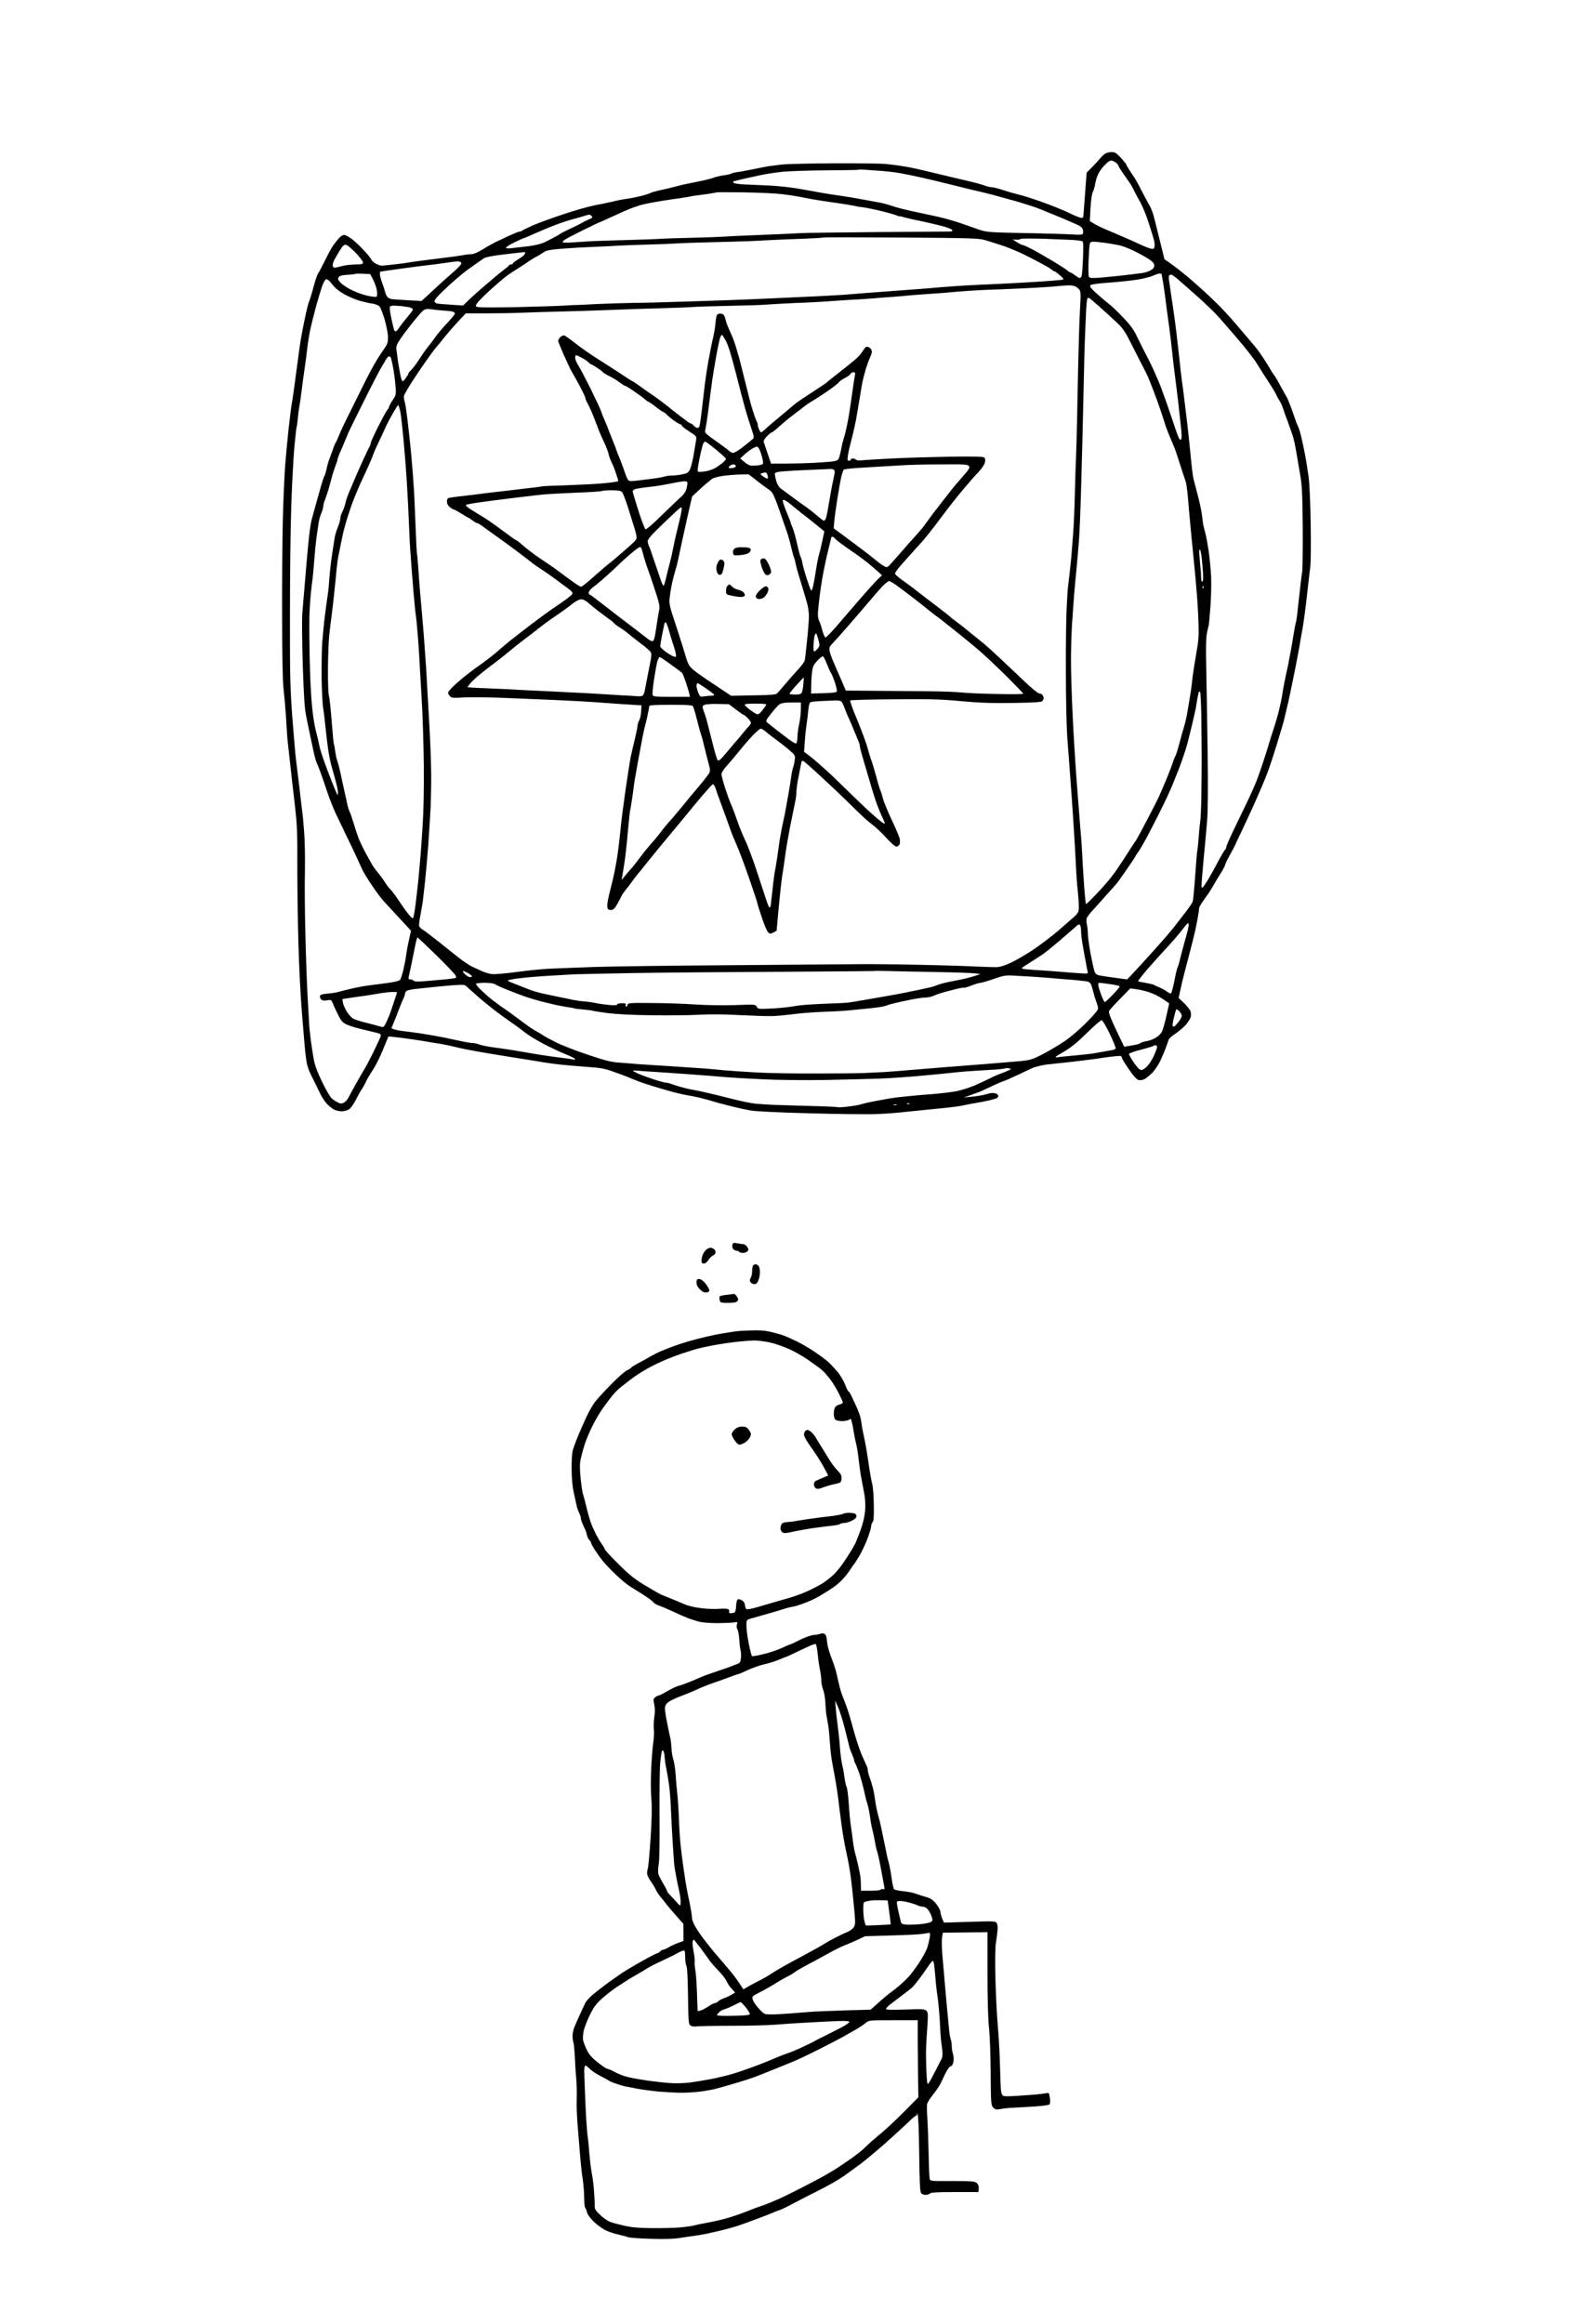 <?xml version="1.0" standalone="no"?>
<!DOCTYPE svg PUBLIC "-//W3C//DTD SVG 20010904//EN"
 "http://www.w3.org/TR/2001/REC-SVG-20010904/DTD/svg10.dtd">
<svg version="1.0" xmlns="http://www.w3.org/2000/svg"
 width="1384pt" height="2048pt" viewBox="0 0 1384 2048"
 preserveAspectRatio="xMidYMid meet">
<g transform="translate(0,2048) scale(0.1,-0.1)"
fill="#000000" stroke="none">
<g>
<path d="M9799 19140 c-19 0 -43 -6 -54 -12 -11 -6 -33 -27 -50 -47 -16 -20
-49 -55 -73 -79 l-43 -43 -14 -187 c-8 -103 -15 -193 -15 -199 0 -7 -8 -13
-17 -13 -9 0 -46 14 -82 31 -36 18 -77 36 -91 41 -14 6 -38 16 -55 23 -16 7
-75 29 -130 49 -55 19 -127 43 -160 52 -33 9 -67 18 -75 20 -8 1 -51 14 -94
28 -43 14 -89 26 -102 26 -13 0 -41 6 -61 14 -21 8 -67 21 -103 30 -36 8 -112
26 -170 40 -58 14 -161 38 -230 55 -69 17 -141 33 -160 36 -19 4 -46 8 -60 10
-14 3 -38 6 -55 9 -16 2 -59 7 -95 11 -36 4 -240 7 -455 6 -214 -1 -424 -6
-465 -11 -41 -5 -91 -12 -110 -14 -19 -3 -82 -15 -140 -27 -58 -12 -123 -24
-145 -26 -22 -3 -44 -9 -50 -13 -5 -4 -35 -11 -65 -15 -30 -4 -68 -13 -85 -19
-16 -7 -55 -17 -85 -24 -30 -6 -91 -19 -135 -28 -44 -8 -100 -22 -125 -29 -25
-7 -81 -21 -125 -30 -44 -9 -84 -21 -90 -25 -5 -4 -39 -15 -75 -25 -36 -9 -93
-21 -128 -26 -35 -4 -91 -15 -125 -24 -34 -8 -108 -24 -164 -34 -56 -11 -183
-47 -280 -80 -98 -32 -216 -76 -263 -96 -47 -21 -89 -41 -95 -46 -5 -5 -15 -9
-22 -9 -8 0 -48 -16 -91 -35 -42 -20 -99 -47 -127 -60 -27 -14 -79 -43 -114
-65 -40 -25 -77 -40 -96 -40 -18 0 -55 -4 -83 -10 -28 -5 -128 -19 -224 -30
-95 -12 -198 -25 -228 -30 -30 -6 -95 -15 -145 -20 -49 -6 -99 -11 -110 -11
-10 0 -34 8 -51 17 -18 10 -37 27 -42 39 -6 12 -36 50 -69 84 -32 35 -79 78
-104 97 -26 19 -55 34 -66 34 -11 0 -30 -12 -44 -27 -14 -16 -36 -44 -50 -63
-14 -19 -47 -80 -74 -135 -27 -55 -55 -107 -61 -115 -7 -8 -24 -58 -38 -110
-13 -52 -31 -111 -39 -130 -8 -19 -21 -69 -30 -110 -9 -41 -21 -100 -27 -130
-6 -30 -15 -80 -20 -110 -5 -30 -15 -104 -23 -165 -8 -60 -20 -150 -27 -200
-6 -49 -16 -117 -21 -150 -6 -33 -12 -76 -15 -95 -2 -19 -11 -91 -19 -160 -8
-69 -21 -210 -30 -315 -8 -104 -18 -329 -22 -500 -4 -170 -7 -553 -6 -850 0
-344 5 -573 12 -630 6 -49 16 -162 22 -250 5 -88 11 -178 13 -200 3 -22 11
-103 20 -180 8 -77 27 -243 42 -370 24 -208 26 -262 25 -570 0 -187 4 -497 10
-690 5 -192 19 -465 31 -605 11 -140 24 -289 28 -330 4 -41 11 -91 15 -110 4
-19 14 -51 22 -70 9 -19 29 -62 46 -95 16 -33 41 -82 54 -110 14 -27 39 -65
56 -83 18 -19 45 -40 60 -48 16 -9 47 -16 69 -16 24 0 50 7 67 19 14 10 40 46
56 79 17 33 39 74 50 90 12 16 29 47 39 69 9 22 38 70 62 106 24 36 65 117 90
180 26 63 47 115 48 116 1 1 53 -4 116 -12 63 -8 156 -22 205 -30 50 -9 115
-20 145 -24 30 -5 91 -18 135 -29 44 -11 136 -29 205 -41 69 -12 197 -33 285
-47 88 -14 174 -28 190 -30 17 -3 57 -10 90 -15 33 -6 96 -14 140 -19 44 -5
148 -14 230 -20 132 -9 162 -14 250 -46 55 -19 114 -41 130 -49 17 -7 55 -22
85 -34 30 -11 84 -29 120 -40 36 -11 103 -31 150 -44 47 -14 117 -30 155 -37
39 -6 97 -18 130 -27 33 -8 71 -19 85 -23 14 -4 43 -13 65 -19 22 -6 78 -20
125 -32 47 -12 118 -27 157 -34 44 -8 255 -18 530 -25 252 -7 519 -10 593 -6
74 3 176 11 225 17 50 5 179 18 287 29 108 10 214 23 235 29 21 5 72 15 113
22 41 6 99 18 128 25 29 7 57 16 62 19 6 3 10 13 10 20 0 8 -11 17 -25 21 -14
3 -35 4 -48 1 -12 -3 -40 -10 -62 -16 -22 -5 -69 -12 -105 -15 l-65 -6 45 15
c25 9 52 19 60 22 8 3 20 7 25 8 6 2 53 23 105 48 52 25 106 48 120 52 14 4
77 32 140 62 63 31 120 56 125 58 6 1 28 7 50 13 22 6 63 13 90 15 28 3 115
12 195 21 80 9 207 25 283 37 75 11 142 17 147 14 6 -3 10 -10 10 -15 0 -5 11
-26 25 -47 13 -21 41 -62 62 -91 21 -29 47 -55 61 -59 13 -3 36 1 50 8 15 8
45 32 68 54 22 23 54 70 71 105 17 36 40 90 51 120 11 30 22 62 25 71 3 9 30
32 60 52 31 21 72 56 92 79 19 23 38 53 41 65 4 13 3 35 0 49 -4 14 -29 47
-57 74 l-49 47 15 69 c8 38 21 94 29 124 8 30 30 118 51 195 20 77 42 167 50
200 7 33 18 87 24 121 6 33 11 68 11 77 0 9 10 31 23 49 12 18 33 49 47 68 14
19 31 44 37 55 7 11 24 40 38 65 14 25 39 65 55 90 15 25 29 52 30 60 1 8 19
47 41 85 21 39 42 77 45 85 3 8 30 65 59 125 29 61 83 178 120 260 37 83 85
195 106 251 21 55 61 177 89 270 29 93 53 176 55 184 2 8 13 53 24 100 12 47
28 119 36 160 9 41 29 143 46 225 16 83 34 175 38 205 5 30 16 93 25 140 8 47
25 173 37 280 12 107 25 224 30 260 4 36 6 204 3 374 -3 191 -10 352 -19 420
-9 61 -22 147 -31 191 -8 44 -23 112 -32 150 -8 39 -22 83 -30 99 -8 17 -18
41 -22 55 -5 14 -22 64 -39 110 -17 46 -35 89 -40 95 -4 6 -27 47 -51 91 -23
44 -49 89 -59 100 -9 11 -25 36 -35 55 -11 19 -39 65 -64 102 -24 37 -65 92
-91 121 -25 30 -90 105 -143 168 -53 63 -138 155 -190 204 -51 50 -138 129
-193 177 -55 48 -134 111 -175 141 l-75 53 -21 85 c-11 46 -30 122 -42 169
-11 47 -27 109 -35 137 -8 29 -24 67 -35 85 -11 18 -42 76 -69 128 -26 52 -56
106 -66 120 -10 14 -29 42 -42 63 -14 21 -25 41 -25 45 0 5 -22 31 -48 60 -40
44 -54 52 -83 52z m5 -76 c12 -4 29 -13 39 -22 9 -8 17 -19 17 -24 0 -4 17
-32 37 -61 20 -28 48 -68 61 -87 13 -19 31 -51 39 -70 9 -19 33 -64 54 -100
20 -36 53 -114 72 -175 20 -60 41 -128 47 -151 7 -22 10 -51 8 -65 -2 -19 -8
-23 -28 -21 -14 2 -56 18 -95 36 -38 18 -101 47 -140 63 -38 17 -106 46 -150
64 -44 18 -98 44 -119 57 l-39 24 6 114 c4 65 12 125 20 141 8 16 17 47 21 70
3 23 14 61 25 85 10 24 38 63 62 86 32 32 48 41 63 36z m-2186 -79 c26 -2 88
-7 137 -10 50 -3 128 -12 175 -20 47 -8 137 -27 200 -41 63 -14 187 -44 275
-66 88 -22 176 -44 195 -48 19 -4 58 -13 85 -20 28 -6 91 -23 140 -37 50 -14
104 -29 120 -33 17 -4 68 -20 115 -35 47 -14 99 -33 115 -40 17 -7 66 -28 110
-45 44 -18 98 -40 120 -50 22 -10 61 -27 87 -38 34 -15 49 -28 54 -46 3 -14 3
-30 -1 -37 -5 -8 -32 -9 -89 -5 -44 3 -232 9 -416 12 -314 6 -339 8 -405 29
-38 13 -101 35 -140 49 -38 14 -106 35 -150 47 -44 12 -141 34 -215 49 -74 15
-160 35 -191 43 -30 8 -76 22 -102 31 -25 8 -72 20 -104 25 -32 6 -94 17 -138
25 -44 9 -127 23 -185 31 -58 8 -127 19 -155 24 -27 5 -113 20 -190 34 -79 15
-201 28 -280 32 -77 3 -178 8 -224 10 -46 2 -88 8 -94 14 -7 7 -6 12 4 15 8 2
46 11 84 20 39 8 104 23 145 32 41 9 125 22 185 29 61 7 238 13 394 14 157 1
287 3 289 5 2 3 25 3 50 1z m-1060 -200 c130 -2 282 -9 337 -16 55 -6 143 -20
195 -31 52 -11 124 -23 160 -28 36 -5 112 -16 170 -25 58 -9 111 -18 118 -20
8 -3 37 -8 65 -11 29 -3 105 -19 171 -35 65 -16 127 -34 137 -40 11 -5 19 -8
19 -5 0 3 14 0 30 -6 17 -5 81 -21 143 -33 61 -13 151 -33 199 -46 48 -12 89
-28 92 -36 4 -9 -3 -13 -22 -13 -15 0 -304 -2 -642 -5 -338 -3 -637 -7 -665
-9 -27 -1 -122 -6 -210 -10 -88 -3 -218 -9 -290 -12 -71 -2 -152 -7 -180 -9
-27 -2 -153 -7 -280 -10 -126 -3 -257 -7 -290 -10 -33 -2 -161 -7 -285 -10
-124 -3 -263 -8 -310 -10 -47 -3 -124 -8 -172 -11 -57 -4 -88 -3 -88 4 0 6 17
20 38 31 20 12 92 48 158 81 67 33 124 60 126 60 3 0 48 20 99 44 52 24 121
55 154 69 33 14 85 32 115 41 30 8 111 24 180 35 69 11 148 23 175 26 28 4 58
9 68 11 10 3 31 7 47 9 17 2 67 9 113 15 45 7 83 13 85 15 2 2 110 2 240 0z
m-1365 -196 c5 0 15 -5 22 -13 12 -11 8 -16 -23 -29 -20 -9 -48 -22 -62 -31
-14 -8 -61 -32 -105 -52 -44 -21 -82 -40 -85 -43 -3 -3 -25 -17 -50 -30 -25
-13 -65 -34 -90 -46 -28 -14 -82 -27 -145 -35 -55 -6 -121 -14 -147 -17 -29
-3 -48 -2 -48 4 0 6 33 27 74 47 41 20 77 36 80 36 3 0 31 12 63 26 32 14 67
30 78 34 11 5 58 24 105 44 47 19 119 44 160 56 41 12 95 27 120 34 25 8 49
14 53 15z m2752 -202 c654 -5 683 -6 750 -26 39 -12 109 -34 157 -50 48 -17
129 -51 180 -76 51 -26 122 -62 158 -82 36 -19 72 -41 81 -49 8 -8 19 -14 22
-14 4 0 16 -8 28 -17 11 -10 30 -25 40 -35 11 -9 16 -18 12 -21 -4 -2 -51 -7
-103 -11 -52 -4 -126 -9 -165 -11 -38 -3 -169 -10 -290 -16 -121 -5 -254 -12
-295 -14 -41 -2 -138 -9 -215 -15 -77 -7 -158 -13 -180 -15 -22 -2 -137 -10
-255 -19 -118 -9 -244 -18 -280 -21 -36 -3 -90 -7 -120 -10 -30 -3 -154 -10
-275 -16 -121 -5 -308 -14 -415 -19 -107 -5 -271 -12 -365 -15 -93 -3 -287
-10 -430 -14 -143 -5 -325 -10 -405 -10 -80 -1 -221 -6 -315 -10 -93 -5 -179
-9 -190 -9 -11 1 -58 -2 -105 -5 -47 -3 -230 -9 -406 -13 -177 -4 -333 -4
-348 0 -26 6 -27 7 -10 34 9 15 62 68 118 119 55 50 121 106 144 123 24 17 57
39 72 48 16 9 59 38 97 63 37 26 75 49 83 53 8 4 24 12 35 19 11 7 31 20 45
29 18 12 64 20 160 27 74 6 200 13 280 16 80 3 172 7 205 10 33 2 155 7 270
10 116 3 228 8 250 10 22 2 150 7 285 10 135 3 295 8 355 10 61 3 151 7 200
10 50 3 171 8 270 11 99 4 182 9 185 11 3 3 311 2 685 0z m1260 -11 c110 -4
228 -9 263 -11 35 -3 68 -7 74 -11 8 -5 9 -51 5 -148 -3 -78 -9 -149 -12 -158
-4 -10 -11 -18 -17 -18 -5 0 -24 11 -42 25 -18 14 -37 25 -41 25 -5 0 -18 8
-29 19 -12 10 -66 45 -121 78 -55 33 -135 79 -177 102 -42 22 -83 41 -90 41
-7 0 -31 11 -52 25 l-39 24 31 -1 c18 -1 36 2 40 7 4 4 97 4 207 1z m436 -26
c16 0 63 -5 102 -10 40 -6 95 -15 122 -21 28 -5 91 -30 140 -54 50 -25 108
-58 130 -73 28 -20 40 -35 40 -52 0 -16 -10 -30 -30 -41 -16 -10 -48 -20 -70
-24 -22 -3 -98 -13 -170 -21 -71 -8 -168 -17 -214 -21 -65 -5 -85 -3 -92 8 -4
8 -6 70 -3 139 3 69 7 135 10 148 3 17 11 22 35 22z m-6589 -28 c12 -3 50 -35
85 -71 34 -36 63 -74 63 -83 0 -15 -10 -18 -62 -18 -35 -1 -81 -5 -103 -10
-22 -5 -52 -12 -67 -16 -21 -5 -29 -2 -34 11 -4 9 2 33 12 53 11 21 34 60 52
89 27 42 36 50 54 45z m1566 -64 c6 1 12 -1 12 -5 0 -5 -4 -13 -8 -18 -4 -6
-28 -24 -54 -40 -27 -17 -48 -33 -48 -37 0 -5 -6 -8 -14 -8 -8 0 -16 -3 -18
-7 -1 -5 -21 -21 -42 -37 -22 -16 -61 -48 -87 -70 -26 -23 -71 -61 -101 -86
-29 -25 -81 -71 -115 -103 l-61 -59 -104 7 c-57 3 -113 8 -125 11 -13 2 -23
12 -23 21 0 9 28 44 63 77 35 34 91 85 124 114 34 29 77 64 95 78 18 13 56 39
83 59 28 19 59 41 70 49 11 9 75 22 145 30 69 9 141 17 160 19 19 2 41 5 48 5z
m-578 -81 c14 -1 26 -9 27 -17 2 -8 -32 -44 -74 -80 -41 -36 -121 -107 -176
-159 l-101 -93 -115 6 c-64 4 -129 8 -145 10 -16 2 -36 12 -43 22 -8 11 -16
30 -19 44 -3 14 -14 50 -26 80 -11 30 -20 63 -19 74 0 10 1 20 3 22 2 1 60 10
128 19 69 10 152 21 185 25 33 5 103 13 155 19 52 7 118 16 145 20 28 5 61 8
75 8z m-841 -109 l65 -3 27 -53 c15 -30 29 -72 32 -95 3 -23 2 -46 -3 -51 -4
-4 -40 -1 -80 8 -39 9 -99 30 -133 47 -34 16 -77 43 -94 58 -18 16 -33 36 -33
44 0 9 8 20 18 25 9 5 42 10 72 11 30 2 57 5 60 7 2 3 33 4 69 2z m7024 2 c9
0 17 -3 18 -7 0 -5 2 -17 4 -28 3 -11 9 -51 15 -90 6 -38 15 -106 20 -150 6
-44 17 -129 26 -190 8 -60 19 -150 24 -200 5 -49 12 -110 15 -135 3 -25 10
-79 15 -120 5 -41 16 -131 25 -200 8 -69 19 -172 25 -229 8 -69 8 -107 1 -114
-6 -6 -15 2 -25 26 -8 20 -35 98 -60 174 -25 76 -66 192 -91 258 -25 66 -71
169 -101 229 -30 59 -59 116 -64 125 -5 9 -26 52 -47 95 -28 60 -59 103 -123
169 -47 50 -101 102 -121 116 -19 15 -68 55 -107 91 -58 51 -69 67 -59 77 7 8
67 16 157 22 80 6 191 17 247 26 55 8 121 24 145 35 23 11 51 20 61 20z m102
-10 c6 0 33 -19 60 -42 27 -24 108 -95 180 -159 71 -64 150 -140 175 -169 25
-28 81 -93 125 -143 44 -51 105 -123 135 -162 30 -38 61 -79 68 -90 7 -11 20
-33 30 -48 9 -15 45 -72 80 -125 35 -53 68 -108 73 -121 5 -13 18 -35 27 -50
10 -14 23 -42 29 -61 6 -19 25 -73 43 -120 17 -47 38 -105 46 -130 8 -25 21
-83 29 -130 8 -47 24 -139 35 -205 18 -103 21 -168 24 -470 1 -192 -1 -370 -5
-395 -5 -25 -17 -132 -29 -239 -11 -106 -22 -197 -25 -200 -2 -4 -9 -34 -14
-67 -6 -32 -17 -99 -25 -149 -9 -49 -23 -124 -31 -165 -9 -41 -23 -104 -30
-140 -8 -36 -16 -85 -20 -110 -3 -25 -15 -85 -27 -135 -11 -49 -34 -128 -50
-175 -16 -47 -37 -114 -47 -150 -11 -36 -31 -101 -46 -145 -14 -44 -38 -111
-52 -150 -14 -38 -56 -133 -93 -210 -37 -77 -93 -193 -124 -257 -31 -65 -56
-124 -56 -132 0 -8 -4 -17 -9 -20 -5 -4 -37 -57 -70 -120 -33 -63 -77 -141
-98 -173 -30 -46 -38 -54 -41 -37 -2 11 7 119 18 240 12 120 26 280 32 354 6
84 8 298 4 570 -3 239 -9 566 -12 725 -5 221 -3 304 6 350 8 33 15 67 17 75 1
8 8 83 14 165 6 83 8 200 5 260 -3 61 -13 159 -21 219 -9 60 -22 132 -30 160
-8 28 -16 63 -19 77 -2 15 -7 53 -11 85 -4 33 -20 109 -36 169 -16 61 -33 128
-39 150 -5 22 -17 117 -25 210 -9 94 -23 224 -31 290 -8 66 -19 158 -25 205
-5 47 -14 112 -19 145 -5 33 -18 148 -29 255 -12 107 -28 245 -37 305 -8 61
-21 151 -29 200 -7 50 -16 108 -19 131 -3 22 -3 44 1 47 3 4 11 7 18 7z
m-7449 -40 c8 0 22 -9 32 -21 9 -11 28 -34 42 -49 14 -16 53 -45 87 -64 35
-19 93 -44 130 -55 38 -11 89 -23 114 -26 28 -4 54 -14 64 -25 10 -11 31 -64
46 -117 16 -55 29 -122 29 -154 0 -47 -5 -63 -32 -100 -17 -24 -51 -75 -74
-114 -23 -38 -75 -135 -114 -215 -40 -80 -98 -197 -129 -260 -32 -63 -69 -142
-82 -175 -13 -33 -26 -62 -30 -65 -3 -3 -16 -34 -28 -70 -13 -36 -27 -74 -31
-85 -5 -11 -14 -45 -21 -75 -6 -30 -15 -60 -20 -65 -4 -6 -16 -42 -27 -80 -11
-39 -31 -110 -45 -160 -14 -49 -32 -117 -41 -149 -8 -32 -22 -134 -30 -225 -9
-91 -22 -247 -30 -346 -9 -99 -18 -217 -22 -262 -3 -45 -1 -246 5 -445 10
-295 16 -381 32 -458 11 -52 26 -126 34 -165 8 -38 22 -104 31 -145 9 -41 21
-84 27 -95 6 -11 21 -49 34 -85 13 -36 38 -108 55 -160 17 -52 50 -138 74
-190 25 -52 64 -135 88 -185 25 -49 65 -133 89 -185 24 -52 52 -113 62 -135
10 -22 49 -85 86 -140 37 -56 87 -121 111 -146 23 -25 85 -92 137 -148 l94
-102 -16 -72 c-9 -40 -22 -106 -27 -147 -6 -41 -18 -101 -26 -134 -9 -33 -20
-68 -24 -76 -6 -11 -36 -20 -97 -29 -48 -7 -124 -17 -168 -22 -44 -5 -118 -19
-165 -30 -47 -11 -98 -24 -115 -29 -16 -5 -60 -12 -97 -15 -56 -6 -68 -11 -68
-25 0 -10 6 -23 14 -29 9 -8 28 -10 50 -5 35 6 37 5 52 -32 8 -22 30 -67 47
-101 26 -52 39 -65 77 -82 25 -12 86 -30 135 -41 50 -12 107 -26 128 -31 33
-9 37 -13 32 -32 -4 -12 -34 -78 -67 -145 -34 -68 -71 -138 -83 -155 -11 -18
-43 -73 -70 -122 -28 -50 -57 -104 -65 -120 -9 -16 -26 -35 -40 -42 -19 -9
-29 -9 -54 4 -17 8 -41 25 -53 36 -13 11 -50 75 -82 141 -42 86 -64 144 -75
201 -8 44 -20 123 -27 175 -6 52 -13 115 -14 140 -1 25 -7 137 -14 250 -6 113
-15 358 -19 545 -5 187 -7 437 -4 555 2 123 -1 275 -8 355 -6 77 -13 152 -16
166 -2 14 -13 106 -24 205 -12 98 -25 208 -30 244 -5 36 -19 200 -32 365 -20
268 -23 368 -22 925 0 344 5 777 12 963 6 185 19 415 27 509 9 94 18 175 20
178 3 4 7 36 10 71 3 35 10 87 15 114 5 28 14 91 20 140 6 50 17 133 25 185 8
52 19 136 24 185 6 50 18 124 27 165 9 41 31 131 50 200 19 69 44 151 55 183
12 32 28 57 35 57z m6568 -55 c26 -2 47 -12 62 -28 23 -25 23 -26 14 -194 -5
-92 -11 -283 -14 -423 -4 -140 -8 -379 -11 -530 -3 -151 -8 -309 -10 -350 -2
-41 -7 -183 -10 -315 -3 -132 -10 -294 -16 -360 -5 -66 -12 -147 -14 -180 -3
-33 -10 -103 -16 -155 -6 -52 -12 -106 -14 -120 -3 -14 -8 -97 -12 -185 -5
-88 -8 -347 -7 -575 0 -228 6 -482 12 -565 7 -82 18 -238 26 -345 8 -107 22
-301 30 -430 8 -129 18 -293 21 -365 3 -71 10 -168 16 -215 5 -47 9 -108 9
-137 0 -48 -3 -55 -42 -92 -24 -21 -88 -78 -143 -125 -55 -47 -152 -120 -215
-163 -63 -42 -152 -94 -197 -115 -55 -26 -97 -39 -130 -40 -26 0 -102 2 -168
5 -66 4 -282 11 -480 15 -198 5 -472 8 -610 6 -137 -1 -637 -5 -1110 -9 -473
-3 -997 -10 -1165 -15 -168 -6 -354 -13 -415 -16 -60 -3 -188 -16 -284 -29
-95 -13 -192 -21 -214 -18 -23 2 -62 14 -87 25 -25 11 -65 30 -91 42 -25 12
-73 45 -108 72 -35 27 -115 91 -179 142 -65 52 -129 101 -145 110 -15 9 -29
23 -32 32 -3 8 2 51 11 95 8 44 17 96 20 115 2 19 11 94 19 165 8 72 21 222
30 335 8 113 17 264 21 335 3 72 6 207 5 300 -1 94 -8 285 -16 425 -8 140 -21
370 -29 510 -9 140 -25 352 -36 470 -11 118 -25 284 -30 368 -6 85 -12 157
-14 160 -2 4 -7 95 -11 202 -4 107 -11 265 -15 350 -5 85 -16 227 -24 315 -8
88 -23 223 -32 300 -9 77 -20 153 -25 169 -5 16 -9 40 -9 53 0 14 48 95 116
196 64 95 133 192 153 217 20 25 39 47 42 50 3 3 24 29 47 59 23 29 75 89 115
132 l73 78 177 0 c97 0 245 2 329 6 84 3 232 8 328 10 96 2 294 8 440 14 146
6 362 13 480 16 118 3 231 8 250 10 19 2 157 7 305 10 149 3 295 7 325 10 30
2 105 7 165 10 61 3 162 8 225 10 63 3 185 10 270 17 85 6 162 10 170 10 8 0
60 4 115 8 55 5 143 12 195 15 52 4 109 9 125 11 17 2 98 8 180 14 83 5 197
14 255 20 58 5 161 12 230 15 69 2 231 9 360 15 129 6 267 15 305 20 39 4 88
7 109 5z m159 -112 c7 -4 48 -39 91 -77 44 -39 110 -100 148 -135 60 -57 76
-81 138 -205 39 -78 83 -164 98 -192 15 -28 34 -68 44 -90 9 -21 32 -79 51
-129 19 -49 46 -126 61 -170 14 -44 34 -102 42 -130 9 -27 27 -72 39 -100 12
-27 29 -68 38 -90 9 -22 32 -92 52 -155 20 -63 41 -126 46 -139 6 -13 14 -74
20 -135 5 -61 13 -158 19 -216 5 -58 16 -170 24 -250 8 -80 17 -172 20 -205 3
-33 11 -116 16 -185 6 -69 13 -186 15 -260 4 -113 1 -157 -20 -270 -13 -74
-29 -178 -35 -230 -5 -52 -17 -135 -26 -185 -8 -49 -19 -110 -23 -135 -5 -25
-16 -70 -25 -100 -10 -30 -21 -71 -26 -90 -5 -19 -16 -62 -26 -95 -9 -33 -20
-64 -24 -70 -4 -5 -13 -28 -20 -50 -7 -22 -28 -78 -47 -125 -20 -47 -43 -103
-53 -125 -10 -22 -20 -47 -24 -55 -3 -8 -45 -91 -94 -185 -48 -93 -97 -183
-108 -200 -12 -16 -43 -64 -69 -105 -26 -41 -67 -103 -90 -137 -22 -34 -61
-85 -86 -115 -24 -29 -77 -88 -118 -130 -41 -43 -76 -76 -78 -74 -2 2 -8 55
-13 117 -5 63 -11 164 -15 224 -3 61 -7 142 -10 180 -3 39 -9 124 -15 190 -5
66 -19 239 -30 385 -11 146 -27 407 -35 580 -8 173 -15 389 -14 480 0 91 4
230 9 310 6 80 14 199 19 265 6 66 15 167 21 225 5 58 15 161 20 230 6 69 15
283 20 475 6 193 15 544 20 780 5 237 11 495 15 575 3 80 8 182 10 228 3 46 7
88 11 93 3 5 11 6 17 2z m-6079 -69 c44 -4 89 -11 99 -16 9 -5 17 -12 17 -16
0 -5 -21 -33 -46 -63 -26 -30 -58 -71 -72 -91 -13 -21 -28 -38 -33 -38 -4 0
-10 4 -13 8 -3 5 -14 50 -25 101 -11 50 -18 98 -14 106 4 13 20 14 87 9z m276
-29 c25 -4 72 -9 105 -11 33 -2 70 -6 83 -9 12 -3 22 -11 22 -18 0 -6 -32 -46
-71 -87 -39 -41 -84 -95 -101 -120 -17 -25 -48 -65 -68 -90 -20 -25 -55 -75
-78 -111 -23 -36 -53 -76 -67 -89 -14 -13 -25 -27 -25 -32 0 -5 -10 -22 -22
-38 -12 -17 -25 -30 -29 -30 -4 0 -12 21 -18 48 -5 26 -15 79 -21 117 -5 39
-12 88 -15 110 -4 34 2 49 32 95 20 30 69 96 110 147 40 50 83 99 95 108 17
12 34 15 68 10z m-370 -415 c5 0 11 -4 14 -9 3 -5 13 -44 21 -88 8 -43 18
-115 21 -160 7 -80 6 -83 -25 -129 -17 -26 -31 -52 -31 -57 0 -6 -6 -18 -14
-26 -8 -9 -44 -74 -80 -146 -36 -71 -66 -136 -66 -143 0 -8 -6 -26 -14 -40 -8
-15 -30 -61 -49 -102 -19 -41 -48 -106 -65 -145 -16 -38 -44 -102 -60 -141
-17 -39 -34 -87 -37 -108 -4 -20 -16 -53 -26 -73 -11 -21 -19 -48 -19 -61 0
-13 -9 -44 -19 -70 -11 -26 -22 -60 -26 -77 -4 -16 -15 -88 -26 -160 -11 -71
-22 -168 -25 -215 -3 -47 -9 -112 -14 -145 -5 -33 -17 -118 -26 -190 -9 -71
-19 -182 -24 -245 -4 -63 -6 -203 -5 -310 2 -107 8 -222 13 -255 6 -33 16
-114 22 -180 7 -66 18 -160 26 -210 8 -49 21 -110 29 -135 7 -25 23 -79 34
-122 12 -42 21 -89 20 -105 0 -26 -2 -24 -20 17 -11 25 -41 99 -66 165 -25 66
-51 140 -59 165 -8 25 -19 65 -23 90 -5 25 -16 70 -24 100 -8 30 -20 92 -26
138 -7 45 -16 144 -20 220 -5 75 -10 223 -12 327 -2 105 -3 244 -2 310 1 66 7
167 13 225 6 58 13 119 16 135 2 17 9 86 14 155 5 69 14 161 20 205 6 44 15
103 19 130 5 28 15 67 25 87 9 21 16 47 16 59 0 11 6 35 14 52 7 18 21 59 31
92 10 33 23 83 30 110 7 28 22 74 33 103 11 28 19 52 17 52 -2 0 5 21 16 48
11 26 24 56 29 67 5 11 16 38 25 60 10 22 21 49 25 60 4 11 63 130 130 265 67
135 138 272 157 305 20 33 42 70 49 83 8 12 19 22 24 22z m81 -430 c3 0 11
-26 18 -57 6 -32 20 -157 31 -279 11 -121 24 -296 29 -390 6 -93 13 -239 16
-324 3 -85 10 -216 16 -290 5 -74 16 -212 24 -306 8 -94 17 -184 20 -200 3
-16 10 -83 15 -149 6 -66 13 -167 16 -225 3 -58 12 -222 21 -365 9 -143 17
-408 19 -590 2 -207 -2 -407 -11 -538 -7 -114 -16 -236 -19 -270 -3 -34 -8
-89 -11 -122 -2 -33 -11 -121 -20 -195 -8 -74 -18 -148 -21 -165 -3 -16 -8
-38 -10 -48 -4 -14 -12 -9 -41 25 -20 24 -59 79 -88 123 -29 44 -63 89 -74 99
-12 11 -31 36 -43 55 -12 20 -40 59 -62 86 -23 28 -48 61 -55 75 -8 14 -34 60
-58 104 -23 43 -52 104 -64 135 -11 31 -31 90 -43 131 -12 41 -27 84 -33 95
-6 11 -16 43 -22 70 -5 28 -14 68 -20 90 -5 22 -17 76 -26 120 -9 44 -21 98
-27 120 -6 22 -14 51 -19 65 -5 14 -11 48 -15 75 -3 28 -8 54 -11 58 -2 4 -11
94 -19 199 -8 106 -19 209 -25 230 -5 21 -9 129 -8 240 1 112 6 241 11 288 5
47 15 132 23 190 8 58 21 179 30 270 8 91 18 181 21 200 3 19 14 78 25 130 11
52 22 104 24 115 2 11 17 65 33 120 17 55 46 141 66 190 21 50 41 99 46 110 5
11 31 67 58 125 27 58 52 117 56 130 4 14 27 68 52 120 25 52 54 115 65 140
12 25 25 52 30 60 4 8 23 41 41 73 18 31 35 57 39 57z m7068 -1275 c6 -6 16
-69 21 -140 8 -89 8 -131 0 -139 -7 -7 -10 4 -12 35 0 24 -2 55 -4 69 -1 14
-6 61 -9 105 -6 59 -5 77 4 70z m27 -318 c3 -3 4 -12 1 -19 -3 -8 -6 -5 -6 6
-1 11 2 17 5 13z m-28 -931 c5 -3 10 -103 12 -223 1 -120 3 -283 3 -363 0 -80
-1 -228 -3 -330 -1 -102 -6 -207 -10 -235 -5 -27 -11 -92 -14 -142 -4 -51 -9
-98 -11 -105 -3 -7 -11 -107 -19 -223 -8 -115 -18 -219 -22 -230 -4 -11 -31
-51 -61 -90 -29 -38 -77 -100 -106 -137 -30 -37 -85 -102 -123 -144 -38 -43
-118 -131 -177 -196 -60 -65 -110 -118 -111 -118 -1 0 -52 7 -112 15 -60 8
-122 18 -137 21 -18 4 -32 15 -38 32 -6 15 -21 86 -35 157 -13 72 -24 150 -24
175 0 25 -4 61 -8 80 -5 19 -6 45 -3 57 3 11 28 45 56 75 27 29 84 93 127 141
43 48 83 93 88 100 6 7 44 61 85 120 41 60 75 110 75 113 0 3 11 20 24 37 13
18 45 73 72 122 26 50 73 140 103 200 31 61 68 138 83 170 14 33 33 76 42 95
8 19 36 89 62 155 25 66 57 161 70 210 13 50 34 131 45 180 11 50 23 99 25
110 3 11 10 49 15 85 6 36 13 71 15 78 2 7 8 11 12 8z m-100 -2045 c2 -10 -2
-35 -7 -57 -6 -21 -22 -82 -37 -134 -14 -52 -30 -113 -35 -135 -5 -22 -13 -49
-19 -60 -5 -11 -13 -45 -19 -75 -5 -30 -15 -75 -21 -99 -6 -24 -13 -48 -16
-53 -3 -5 -20 2 -37 15 -18 13 -48 29 -67 37 -19 7 -40 17 -45 21 -6 4 -39 12
-74 18 -35 6 -66 12 -68 15 -3 3 37 53 88 113 52 59 130 146 174 193 44 47
103 116 130 152 35 47 51 61 53 49z m-957 -12 c5 -8 9 -33 9 -57 0 -24 7 -82
16 -130 8 -48 20 -112 26 -142 5 -30 12 -65 15 -78 5 -23 5 -23 -78 -17 -46 3
-133 9 -194 15 -60 5 -152 11 -204 14 -52 4 -97 8 -99 11 -3 3 -3 7 -1 9 2 2
38 25 79 51 41 26 89 57 105 68 17 12 73 57 125 101 52 44 117 100 144 124 38
35 50 42 57 31z m-5841 -109 c3 0 77 -70 164 -155 87 -85 164 -166 171 -179
12 -23 11 -24 -34 -29 -25 -4 -108 -12 -184 -18 -106 -10 -140 -10 -149 -1 -7
7 -21 12 -31 12 -15 0 -18 5 -14 23 3 12 13 58 22 102 9 44 24 117 33 163 9
45 19 82 22 82z m440 -311 c22 -13 40 -26 40 -31 0 -4 -8 -8 -17 -8 -9 0 -27
10 -40 22 -13 12 -23 25 -23 30 0 5 18 -1 40 -13z m3708 15 c64 -2 253 -6 420
-9 167 -3 324 -8 349 -12 l46 -6 -58 -19 c-33 -10 -82 -23 -110 -28 -27 -5
-79 -16 -115 -23 -36 -8 -74 -18 -85 -22 -11 -4 -29 -11 -40 -15 -11 -5 -78
-20 -150 -35 -71 -15 -150 -30 -175 -35 -25 -4 -121 -22 -215 -38 -93 -16
-190 -33 -215 -36 -25 -3 -126 -8 -225 -11 -99 -4 -210 -12 -247 -20 -36 -7
-125 -17 -196 -21 -126 -6 -130 -6 -141 15 -11 21 -15 21 -184 15 -101 -4
-248 -2 -357 5 -102 7 -277 13 -390 13 -185 2 -205 0 -208 -15 -2 -9 -7 -17
-12 -17 -5 0 -7 7 -4 15 5 12 -3 15 -35 15 -23 0 -41 -5 -41 -11 0 -8 -22 -9
-72 -4 -40 4 -93 11 -118 17 -25 5 -70 12 -100 14 -30 2 -75 9 -100 14 -25 6
-79 17 -120 25 -41 8 -111 23 -155 33 -45 11 -96 26 -115 35 -19 8 -68 27
-107 42 -40 15 -75 30 -77 34 -3 4 36 13 87 19 51 7 160 17 242 22 83 5 197
12 255 15 58 2 294 7 525 11 231 4 803 9 1270 11 468 3 851 6 853 7 1 2 55 2
120 0z m1097 -40 c39 -2 111 -6 160 -9 50 -3 113 -8 140 -10 28 -2 109 -9 180
-15 72 -5 146 -13 167 -16 27 -4 39 -12 47 -32 6 -15 15 -45 20 -67 5 -22 16
-58 25 -80 8 -22 15 -50 16 -61 0 -14 -37 -58 -106 -127 -59 -59 -144 -132
-190 -162 -46 -31 -130 -81 -187 -111 -96 -50 -111 -54 -203 -64 -54 -5 -189
-16 -299 -25 -110 -8 -261 -20 -335 -26 -74 -6 -207 -17 -295 -24 -88 -8 -207
-17 -265 -21 -58 -3 -141 -7 -185 -9 -44 -2 -231 -4 -415 -4 -184 -1 -423 3
-531 9 -108 6 -241 15 -295 20 -54 6 -128 12 -164 15 -36 3 -141 10 -235 16
-93 6 -199 13 -235 15 -36 2 -90 6 -120 8 -30 3 -98 8 -150 12 -80 5 -126 16
-287 70 -105 35 -234 85 -285 111 -51 26 -100 52 -108 59 -8 6 -37 23 -63 38
-27 14 -73 45 -104 69 -31 23 -86 63 -122 90 -36 26 -77 55 -91 64 -14 10 -45
33 -70 52 -25 19 -68 57 -97 85 -29 27 -50 53 -47 58 3 4 38 8 77 8 44 0 80
-5 92 -13 11 -8 62 -31 113 -51 52 -21 119 -46 150 -57 32 -11 91 -29 132 -40
41 -11 107 -26 145 -35 39 -8 88 -17 109 -20 21 -2 42 -6 46 -9 3 -2 40 -7 80
-10 41 -4 77 -8 81 -10 3 -3 62 -12 130 -21 83 -11 217 -18 404 -20 154 -2
341 0 416 5 87 5 218 4 360 -4 123 -6 251 -10 284 -8 33 1 118 9 189 18 71 9
193 18 270 20 78 2 191 9 251 16 61 6 128 13 150 15 22 2 58 7 80 10 22 3 49
9 60 14 11 5 49 16 85 24 36 8 100 22 142 30 42 9 94 16 114 16 20 0 50 6 67
13 18 8 48 19 67 25 19 6 72 21 118 32 46 12 86 20 88 17 3 -3 33 6 67 19 33
13 70 24 81 24 12 1 64 16 116 34 81 29 105 33 165 30z m766 -64 c8 0 51 -5
97 -12 45 -6 82 -15 82 -20 0 -6 -28 -39 -62 -74 -33 -35 -65 -64 -69 -64 -4
0 -17 26 -29 57 -12 32 -24 70 -27 85 -4 20 -1 28 8 28z m-5601 -19 c8 -2 17
-7 20 -10 3 -4 43 -40 90 -81 47 -42 121 -102 164 -135 43 -33 111 -82 150
-109 39 -26 91 -65 116 -85 25 -21 97 -65 160 -98 63 -33 152 -75 198 -93 45
-18 82 -37 82 -42 0 -5 -8 -7 -17 -4 -10 3 -58 10 -108 16 -49 6 -144 19 -210
30 -66 12 -160 27 -210 36 -49 8 -128 19 -174 25 -46 6 -102 17 -124 25 -22 8
-51 14 -66 14 -14 0 -55 7 -91 15 -36 7 -108 23 -160 34 -52 10 -142 26 -200
35 -58 8 -129 18 -158 21 -29 3 -64 10 -77 15 l-25 9 24 58 c13 32 34 85 46
118 12 33 29 72 36 87 8 14 14 33 14 41 0 8 6 19 13 25 6 5 35 12 62 16 28 3
95 10 150 16 55 6 141 14 190 18 50 4 97 6 105 3z m5925 -37 c27 -3 78 -15
112 -26 34 -10 89 -37 121 -59 l59 -40 -25 -111 c-13 -61 -32 -125 -41 -142
-10 -17 -35 -41 -56 -52 -20 -12 -56 -25 -78 -28 -23 -4 -46 -11 -52 -16 -6
-5 -24 -12 -40 -15 -17 -3 -47 -9 -68 -12 l-37 -6 -71 148 c-51 108 -68 153
-62 166 4 10 48 59 98 109 l89 91 51 -7z m-6562 -25 c26 1 47 -1 47 -3 0 -2
-9 -30 -20 -62 -10 -33 -26 -79 -35 -104 -8 -25 -25 -66 -37 -92 -12 -27 -26
-48 -32 -48 -6 0 -27 5 -46 11 -19 6 -70 19 -114 30 -43 11 -91 26 -105 35
-15 9 -40 37 -55 62 -15 25 -30 60 -33 77 l-5 32 73 11 c41 6 94 14 119 17 25
3 79 12 120 19 41 8 96 14 123 15z m6937 -164 c11 -10 22 -26 26 -37 4 -12 -4
-32 -22 -56 -15 -20 -33 -40 -38 -44 -6 -4 -14 -4 -18 0 -3 4 0 34 8 67 8 33
17 66 20 74 4 11 8 10 24 -4z m-680 -85 c9 0 37 -45 73 -120 32 -67 55 -125
52 -130 -3 -5 -22 -12 -43 -15 -20 -3 -59 -10 -87 -15 -27 -5 -63 -12 -80 -14
-16 -3 -84 -10 -150 -16 -66 -6 -136 -13 -155 -16 -29 -4 -20 4 55 47 66 39
121 83 205 166 63 62 122 113 130 113z m477 -220 c7 0 13 -7 13 -15 0 -9 -13
-43 -28 -78 -16 -34 -43 -77 -62 -95 -20 -20 -40 -32 -53 -30 -13 2 -38 29
-64 68 -24 35 -42 69 -40 74 2 6 50 23 106 37 56 15 105 29 108 33 4 3 12 6
20 6z m-1301 -202 c13 -1 24 -5 24 -9 0 -3 -28 -16 -62 -29 -35 -12 -90 -35
-122 -52 -33 -17 -95 -45 -138 -64 -43 -18 -113 -40 -156 -49 -42 -8 -135 -19
-207 -25 -71 -5 -175 -14 -230 -20 -55 -5 -125 -14 -155 -19 -30 -6 -91 -17
-135 -25 -44 -8 -91 -19 -105 -24 -14 -5 -64 -15 -111 -21 -48 -6 -93 -9 -100
-7 -8 3 -122 8 -254 11 -132 4 -278 8 -325 10 -47 2 -114 7 -150 10 -36 4
-128 22 -205 42 -77 20 -178 44 -225 55 -47 11 -105 23 -130 27 -25 4 -72 16
-105 25 -33 10 -70 22 -83 27 -13 5 -31 9 -41 9 -10 0 -58 13 -107 29 -49 16
-110 38 -136 50 -27 12 -48 24 -48 26 0 3 21 3 48 0 26 -2 92 -7 147 -10 55
-3 192 -13 305 -21 113 -8 250 -19 305 -24 55 -5 208 -14 340 -20 142 -7 370
-9 560 -6 176 4 388 9 470 12 83 3 247 14 365 25 118 10 251 24 295 29 44 5
127 12 185 15 58 3 139 8 180 11 41 3 77 7 79 10 2 2 14 3 27 2z m-882 -309
c11 1 17 -2 13 -5 -3 -3 -12 -4 -19 -1 -8 3 -5 6 6 6z m-114 -11 c14 0 19 -2
13 -5 -7 -2 -19 -2 -25 0 -7 3 -2 5 12 5z"/>
<g>
<path d="M6347 17717 c-9 0 -21 -5 -26 -11 -5 -6 -11 -40 -14 -76 -3 -36 -13
-94 -22 -130 -9 -36 -27 -128 -41 -205 -14 -77 -31 -198 -39 -270 -8 -71 -19
-168 -25 -214 -6 -47 -13 -88 -16 -93 -3 -4 -11 -8 -18 -8 -7 0 -21 9 -31 20
-10 11 -22 20 -28 20 -5 0 -22 10 -37 23 -15 12 -40 31 -56 42 -15 11 -39 30
-53 41 -14 12 -53 43 -86 68 -33 26 -85 64 -116 84 -30 21 -78 54 -106 75 -28
20 -53 37 -56 37 -3 0 -48 28 -99 63 -52 34 -148 96 -213 137 -65 41 -152 102
-194 136 -42 33 -85 63 -94 67 -11 4 -25 -1 -37 -13 -11 -11 -20 -26 -20 -33
0 -6 25 -68 56 -137 31 -69 59 -129 64 -135 4 -5 33 -57 64 -114 31 -57 56
-110 56 -118 0 -8 11 -33 24 -56 13 -23 38 -80 56 -127 18 -47 36 -94 40 -105
4 -11 23 -54 42 -95 20 -41 39 -91 43 -110 4 -19 13 -46 20 -60 7 -14 17 -36
23 -50 6 -14 18 -47 26 -73 9 -26 16 -51 16 -56 0 -4 -57 -13 -127 -19 -71 -7
-220 -14 -331 -18 -112 -3 -209 -7 -215 -10 -7 -2 -70 -10 -142 -18 -71 -9
-170 -20 -220 -26 -49 -6 -108 -13 -130 -15 -22 -3 -74 -10 -115 -15 -41 -5
-100 -12 -130 -15 -30 -4 -65 -8 -77 -11 -18 -3 -23 -11 -23 -33 0 -20 9 -36
26 -50 15 -12 31 -21 36 -21 5 0 34 -16 64 -35 30 -19 57 -35 60 -35 3 0 20
-11 38 -25 18 -14 38 -25 44 -25 6 0 30 -15 54 -33 24 -18 66 -48 93 -67 28
-19 113 -81 190 -138 77 -58 142 -108 145 -111 3 -4 38 -28 78 -55 41 -26 105
-71 142 -99 38 -29 85 -63 104 -77 20 -14 35 -31 33 -39 -1 -8 -33 -36 -72
-63 -38 -27 -93 -65 -122 -84 -28 -19 -107 -78 -175 -129 -68 -52 -150 -116
-183 -142 -33 -27 -85 -70 -116 -98 -31 -27 -88 -71 -125 -98 -38 -26 -98 -70
-134 -98 -36 -28 -89 -73 -117 -100 -29 -27 -53 -55 -53 -63 0 -8 8 -22 17
-31 14 -15 31 -16 127 -10 61 3 226 1 366 -5 140 -6 354 -15 475 -20 121 -6
254 -13 295 -16 41 -4 154 -11 250 -18 l175 -11 -3 -52 c-1 -28 -9 -64 -17
-80 -8 -15 -15 -36 -15 -46 0 -10 -7 -48 -16 -85 -8 -37 -19 -83 -24 -102 -4
-19 -13 -57 -19 -85 -6 -27 -27 -158 -46 -290 -19 -132 -40 -292 -45 -355 -6
-63 -19 -174 -30 -246 -11 -72 -33 -180 -49 -240 -16 -60 -32 -129 -35 -154
-4 -25 -3 -51 2 -58 5 -8 20 -12 33 -10 16 2 32 18 51 53 16 28 32 60 37 71 5
12 23 37 38 55 16 19 40 50 53 69 13 19 37 51 54 71 17 20 43 51 57 70 15 19
69 85 120 148 52 63 115 139 141 170 27 31 111 134 189 229 78 94 147 172 153
172 7 0 19 -19 26 -42 7 -24 24 -72 38 -108 13 -36 32 -87 42 -115 10 -27 30
-84 45 -125 14 -41 42 -109 61 -151 19 -42 66 -168 105 -280 39 -112 72 -211
73 -219 1 -8 19 -67 40 -130 21 -63 46 -123 56 -133 16 -17 20 -18 47 -4 l29
16 18 198 c10 109 24 239 32 288 8 50 19 126 25 170 5 44 23 150 39 235 17 85
37 185 45 221 8 37 15 82 15 101 0 19 5 61 10 94 6 32 16 84 22 114 5 30 12
61 14 68 2 8 9 10 18 5 7 -4 55 -46 107 -93 51 -47 136 -126 189 -176 52 -50
131 -126 175 -170 44 -44 105 -99 136 -121 30 -23 86 -75 123 -117 39 -43 77
-76 87 -76 10 0 23 8 28 18 6 11 6 33 2 53 -5 19 -36 93 -70 164 -34 72 -69
157 -78 189 -8 33 -19 67 -24 75 -4 9 -20 61 -34 116 -15 55 -33 116 -40 135
-8 19 -24 71 -36 115 -11 44 -53 156 -91 248 -39 92 -67 171 -63 175 4 4 176
9 383 10 315 3 412 1 592 -16 164 -15 273 -19 458 -16 166 2 248 7 258 15 8 6
14 19 14 28 0 9 -5 22 -12 29 -7 7 -19 12 -28 12 -10 0 -68 48 -131 108 -62
59 -158 150 -214 202 -55 52 -118 109 -140 127 -22 17 -80 65 -130 105 -49 41
-106 85 -125 98 -19 13 -39 29 -45 36 -5 6 -53 43 -105 83 -52 39 -115 88
-140 107 -25 19 -64 49 -87 67 -23 18 -67 50 -97 71 -31 22 -56 45 -56 52 0 7
18 34 41 61 23 26 74 84 114 128 40 44 83 91 95 105 12 14 34 41 49 60 14 19
28 37 31 40 3 3 46 59 95 125 49 66 127 165 174 220 46 55 107 125 136 155 31
33 54 68 58 87 4 20 2 35 -7 42 -9 8 -100 10 -297 7 -156 -3 -381 -9 -499 -15
-118 -6 -240 -13 -272 -16 -34 -4 -59 -2 -63 5 -3 5 -15 10 -26 10 -10 0 -19
-4 -19 -10 0 -5 -7 -10 -16 -10 -14 0 -15 8 -9 48 3 26 18 90 32 142 14 52 31
129 39 170 7 41 20 118 29 170 8 52 20 118 24 145 5 28 19 84 31 125 12 41 31
93 41 114 11 22 17 48 13 58 -3 10 -13 22 -23 27 -9 5 -22 7 -28 3 -6 -4 -19
-21 -30 -39 -11 -18 -39 -50 -64 -71 -24 -21 -87 -71 -139 -112 -52 -40 -99
-78 -105 -84 -5 -7 -67 -49 -136 -93 -70 -44 -139 -92 -155 -106 -16 -13 -50
-42 -75 -63 -25 -22 -64 -53 -85 -71 -22 -17 -59 -50 -84 -72 -24 -23 -47 -41
-50 -41 -4 0 -12 11 -18 25 -7 14 -12 33 -12 41 0 8 -4 22 -10 32 -5 9 -21 52
-34 94 -14 42 -41 146 -61 230 -21 84 -46 185 -56 223 -11 39 -27 93 -35 120
-9 28 -23 66 -31 85 -9 19 -24 53 -33 75 -10 22 -21 54 -25 72 -3 17 -12 36
-18 41 -7 5 -20 9 -30 9z m18 -187 c2 0 17 -24 33 -52 20 -36 48 -126 87 -278
31 -124 70 -270 85 -325 16 -55 41 -134 55 -175 20 -59 23 -77 13 -86 -7 -7
-44 -38 -83 -68 -38 -31 -80 -56 -91 -56 -12 0 -27 6 -33 14 -6 7 -59 47 -116
87 -74 51 -104 77 -100 88 2 9 9 48 15 86 6 39 17 122 25 185 8 63 19 149 25
190 6 41 22 138 36 214 14 76 29 147 35 158 5 10 11 18 14 18z m-1286 -180 c5
0 29 -11 54 -25 25 -14 51 -32 57 -40 7 -8 16 -15 21 -15 4 0 28 -14 53 -31
25 -16 48 -34 51 -39 3 -5 23 -17 43 -27 20 -10 53 -28 72 -40 19 -13 44 -30
55 -38 10 -8 23 -15 27 -15 5 0 42 -23 82 -51 40 -27 83 -59 94 -70 12 -10 24
-19 28 -19 4 0 34 -20 65 -45 32 -25 61 -45 66 -45 5 0 20 -12 34 -26 13 -14
43 -39 67 -55 24 -16 47 -29 53 -29 5 0 9 -5 9 -10 0 -6 30 -29 66 -52 61 -39
65 -43 61 -72 -3 -17 -12 -74 -21 -126 -9 -52 -23 -112 -32 -132 -15 -32 -23
-38 -66 -47 -27 -6 -69 -11 -93 -11 -24 0 -55 -4 -69 -10 -14 -5 -89 -17 -167
-26 -133 -17 -142 -17 -154 -1 -7 10 -22 48 -34 85 -13 37 -31 85 -40 107 -10
22 -22 51 -26 65 -4 14 -13 39 -20 55 -7 17 -25 62 -40 100 -14 39 -34 88 -44
110 -10 22 -24 56 -30 76 -6 20 -48 109 -92 198 -44 89 -93 182 -109 208 -17
26 -30 57 -30 70 0 13 4 23 9 23z m2443 -150 c17 0 19 -5 14 -27 -3 -16 -12
-77 -21 -138 -8 -60 -22 -155 -31 -210 -9 -55 -25 -131 -35 -170 -11 -38 -21
-74 -23 -80 -1 -5 -6 -28 -10 -50 -4 -22 -12 -54 -17 -71 -8 -26 -17 -33 -47
-38 -20 -4 -98 -10 -172 -14 -74 -4 -191 -7 -259 -7 l-124 0 -29 85 c-16 47
-31 93 -35 103 -4 12 5 29 28 53 18 19 37 34 43 34 5 0 35 24 66 53 31 28 87
75 124 102 37 28 82 62 99 76 18 14 44 32 59 40 15 8 72 45 128 82 55 38 106
76 112 86 7 10 32 28 56 40 24 12 45 28 49 36 3 8 14 15 25 15z m-1306 -610
c2 0 25 -16 51 -36 26 -20 67 -53 90 -74 24 -21 43 -41 43 -44 0 -4 -12 -18
-27 -32 -16 -13 -46 -35 -68 -48 -22 -13 -66 -27 -97 -31 -53 -6 -58 -5 -58
13 0 11 9 66 21 123 12 57 26 110 31 117 6 6 12 12 14 12z m471 -57 c7 -9 20
-41 28 -71 9 -30 14 -60 11 -67 -2 -7 -24 -14 -48 -16 -24 -2 -52 -3 -63 -1
-11 2 -36 16 -55 33 l-35 29 42 39 c23 21 57 45 75 54 30 15 34 15 45 0z
m-218 -145 c8 -2 16 -8 18 -14 2 -6 -9 -14 -24 -17 -15 -3 -32 -3 -37 0 -5 4
-1 12 10 20 10 7 25 12 33 11z m1822 0 c198 2 239 0 249 -13 10 -12 7 -21 -16
-50 -16 -19 -50 -59 -75 -88 -26 -28 -83 -99 -127 -157 -45 -58 -85 -110 -90
-116 -5 -6 -27 -35 -48 -65 -22 -30 -46 -62 -54 -73 -8 -10 -36 -41 -61 -70
-26 -28 -82 -91 -125 -141 -43 -49 -89 -101 -101 -114 -12 -14 -27 -21 -35
-17 -7 3 -22 12 -33 18 -11 7 -47 36 -81 63 -33 28 -125 97 -203 155 l-142
105 5 55 c2 30 14 118 26 195 12 77 28 167 35 199 8 32 18 63 23 68 5 5 92 14
193 19 101 6 238 14 304 18 66 5 226 9 356 9z m-966 -40 c6 1 16 -2 24 -7 13
-8 12 -19 -2 -83 -10 -40 -26 -131 -38 -202 -11 -71 -25 -138 -30 -148 -6 -11
-14 -18 -19 -16 -5 2 -32 23 -61 48 -29 25 -69 56 -89 70 -21 14 -75 53 -121
87 -46 34 -95 71 -109 81 -15 12 -30 38 -38 66 -6 25 -12 53 -12 60 0 10 17
17 53 21 28 3 138 10 242 14 105 4 195 9 200 9z m-578 -31 c8 0 16 -11 19 -24
4 -13 4 -26 1 -30 -3 -3 -20 5 -38 18 -28 20 -30 23 -14 29 11 4 25 7 32 7z
m-225 -18 l78 1 61 -47 c33 -27 71 -55 83 -63 12 -8 34 -24 49 -36 20 -16 39
-59 81 -180 30 -87 61 -177 69 -199 7 -22 22 -74 31 -115 10 -41 21 -84 26
-95 5 -11 11 -33 13 -50 3 -16 15 -61 27 -100 12 -38 30 -99 41 -135 11 -36
27 -90 35 -120 8 -30 15 -79 15 -109 0 -29 -7 -124 -16 -210 -9 -86 -18 -167
-21 -180 -3 -13 -31 -51 -63 -85 -31 -34 -81 -90 -111 -126 -30 -36 -61 -71
-69 -79 -10 -12 -55 -16 -210 -18 l-196 -4 -64 43 c-35 24 -91 61 -125 83 -33
22 -84 57 -112 78 -29 21 -58 47 -66 60 -8 12 -20 40 -27 62 -6 22 -26 85 -43
140 -17 55 -49 154 -71 220 -33 100 -39 129 -34 175 3 30 12 89 21 130 9 41
24 97 32 123 9 27 19 70 24 95 5 26 17 81 26 122 9 41 34 154 55 250 l40 175
53 50 c30 28 62 56 72 64 11 8 29 23 42 35 14 13 49 24 100 32 42 6 112 12
154 13z m-494 -60 c24 1 32 -3 32 -16 0 -10 -5 -35 -10 -55 -6 -21 -25 -48
-43 -63 -18 -15 -94 -88 -170 -162 -76 -75 -142 -132 -147 -127 -4 5 -18 36
-30 69 -12 33 -35 101 -50 152 -16 50 -30 99 -32 109 -2 12 6 20 27 26 17 4
73 13 125 18 52 6 133 19 180 29 47 10 100 19 118 20z m-637 -79 c55 0 82 -4
92 -15 8 -8 33 -72 55 -142 22 -70 49 -157 60 -193 12 -40 17 -71 11 -81 -4
-9 -26 -31 -47 -50 -22 -19 -68 -59 -102 -89 -35 -30 -75 -64 -90 -75 -15 -11
-74 -62 -131 -112 -56 -51 -109 -93 -117 -93 -9 0 -58 33 -111 72 -53 40 -116
86 -140 103 -24 16 -61 41 -81 55 -21 14 -50 34 -66 45 -16 11 -51 38 -79 60
-27 22 -58 48 -69 58 -11 9 -23 17 -26 17 -4 0 -56 37 -117 83 -60 45 -134 97
-164 115 -30 18 -80 49 -112 69 -32 19 -55 39 -50 43 4 5 60 15 123 24 63 9
203 27 310 40 107 13 224 27 260 30 36 3 163 10 283 15 120 4 221 11 224 15 4
3 41 6 84 6z m1527 -87 c9 -4 42 -27 72 -53 30 -25 67 -55 81 -66 15 -10 65
-50 111 -87 l85 -69 -18 -83 c-9 -46 -22 -99 -28 -118 -6 -18 -18 -76 -26
-128 -8 -52 -19 -118 -26 -147 -6 -30 -15 -50 -19 -45 -4 4 -21 51 -38 103
-17 52 -34 113 -38 135 -3 22 -11 48 -16 58 -5 10 -16 46 -23 80 -8 34 -19 82
-26 107 -6 25 -17 59 -25 77 -8 17 -14 34 -14 38 0 4 -6 21 -14 38 -7 18 -23
57 -35 87 -11 31 -21 61 -21 67 0 8 7 10 18 6z m-915 -63 c4 0 7 -8 7 -17 -1
-10 -7 -45 -15 -78 -8 -33 -23 -98 -35 -145 -11 -47 -24 -108 -29 -136 -5 -27
-16 -75 -24 -105 -8 -30 -23 -89 -33 -131 -9 -43 -20 -78 -25 -78 -4 0 -14 19
-22 43 -8 23 -34 98 -57 167 -23 69 -45 133 -51 142 -5 10 -9 28 -9 40 -1 17
39 61 142 160 79 76 146 138 151 138z m1336 -260 c6 0 13 -5 16 -10 4 -6 30
-28 58 -49 29 -21 84 -60 122 -86 39 -27 90 -65 114 -84 24 -20 62 -53 85 -73
l41 -37 -40 -38 c-22 -22 -94 -102 -160 -178 -67 -77 -159 -184 -205 -238 -46
-53 -88 -96 -94 -94 -6 2 -18 30 -27 63 -8 32 -21 69 -27 81 -7 12 -12 39 -12
59 0 21 7 95 16 164 8 69 25 170 36 225 11 55 24 116 29 135 5 19 15 62 23 95
8 33 15 61 15 63 1 1 5 2 10 2z m-1698 -90 c5 0 11 -6 14 -12 2 -7 13 -47 25
-88 12 -41 26 -84 31 -95 5 -11 31 -87 58 -170 43 -129 49 -156 42 -190 -5
-22 -17 -93 -26 -157 -14 -95 -21 -118 -34 -118 -9 0 -29 11 -46 25 -16 13
-124 96 -240 184 -115 89 -221 170 -235 181 -14 11 -28 20 -32 20 -5 0 -8 9
-8 19 0 11 18 33 42 50 23 17 74 59 112 94 39 34 91 83 117 108 26 26 75 70
109 98 33 28 65 51 71 51z m2196 -300 c7 0 37 -17 65 -37 29 -21 96 -71 148
-111 52 -40 115 -90 139 -110 24 -20 51 -41 60 -47 10 -5 85 -64 167 -130 82
-65 183 -148 224 -184 41 -36 144 -132 228 -215 83 -83 152 -154 152 -158 0
-5 -105 -6 -232 -3 -128 2 -267 8 -308 13 -41 5 -174 10 -295 11 -121 1 -335
3 -474 4 l-255 2 -34 80 c-19 44 -40 94 -48 110 -7 17 -22 52 -34 79 -12 28
-24 64 -27 82 -4 26 0 38 22 60 16 16 85 93 154 173 69 79 152 176 185 215 32
39 79 92 104 119 26 26 52 47 59 47z m-2715 -161 c18 1 42 -11 65 -32 21 -19
64 -54 96 -78 32 -24 73 -54 90 -67 18 -12 37 -28 42 -35 6 -7 27 -23 49 -36
21 -13 58 -40 82 -60 23 -20 73 -58 109 -86 37 -27 72 -58 79 -68 11 -14 10
-31 -1 -90 -8 -39 -20 -103 -28 -142 -8 -38 -16 -86 -20 -105 -3 -19 -11 -40
-16 -46 -6 -7 -26 -11 -47 -9 -20 2 -89 6 -152 9 -63 4 -144 9 -180 11 -36 3
-153 9 -260 14 -107 6 -262 13 -345 17 -82 4 -166 8 -185 10 -19 1 -111 5
-205 9 -93 3 -171 8 -173 10 -2 2 15 24 38 49 23 25 90 81 148 125 59 44 112
85 119 91 7 5 44 36 82 67 39 32 92 74 118 93 26 19 71 53 98 75 28 22 64 50
80 62 17 13 66 47 110 77 44 30 103 73 130 95 30 24 61 40 77 40z m749 -206
c6 -6 19 -42 29 -79 10 -38 26 -89 35 -114 9 -25 19 -60 22 -79 5 -31 4 -33
-17 -26 -13 4 -45 23 -72 42 -26 19 -48 41 -48 49 0 8 7 50 15 92 9 42 18 88
21 101 3 16 8 21 15 14z m1326 -96 c2 -3 10 -28 18 -56 12 -47 12 -53 -7 -76
-11 -14 -24 -25 -30 -25 -7 0 -9 24 -6 69 3 37 8 74 13 80 4 7 9 10 12 8z m57
-200 c6 -2 22 -33 36 -69 14 -36 30 -72 36 -79 6 -8 21 -45 34 -82 12 -37 20
-73 17 -80 -3 -8 -39 -13 -116 -15 l-111 -3 1 68 c0 37 4 93 8 124 5 45 14 63
46 97 21 23 43 41 49 39z m-1439 -7 c6 0 51 -30 100 -66 50 -36 94 -69 98 -73
4 -5 18 -39 31 -77 13 -38 27 -84 31 -101 l7 -33 -162 0 c-136 0 -162 2 -167
16 -3 8 2 66 11 127 9 62 22 133 28 160 7 26 17 47 23 47z m1269 -180 c2 0 1
-26 -2 -57 -2 -32 -9 -66 -14 -75 -6 -14 -21 -18 -58 -18 -28 0 -50 3 -50 8 0
4 27 38 61 75 33 37 62 67 63 67z m-934 -50 c5 0 38 -21 74 -46 36 -25 68 -49
71 -55 4 -5 -6 -9 -22 -9 -15 0 -45 -3 -65 -6 -35 -6 -37 -5 -52 31 -9 21 -16
48 -16 61 0 13 4 24 10 24z m1211 -152 c29 1 51 -3 58 -11 6 -8 17 -31 25 -53
7 -21 25 -64 39 -94 14 -30 35 -80 47 -110 12 -30 29 -69 36 -87 8 -17 14 -39
14 -50 0 -10 19 -79 41 -153 22 -74 44 -148 49 -165 4 -16 21 -73 38 -125 16
-52 44 -125 61 -161 17 -36 31 -69 31 -73 0 -4 -6 -3 -14 1 -7 4 -38 28 -67
53 -30 25 -119 108 -198 185 -79 77 -158 154 -175 170 -17 17 -67 62 -110 100
-43 39 -94 81 -113 95 l-35 25 6 85 c3 47 10 117 16 155 5 39 13 98 16 133 6
52 10 63 28 67 12 3 53 6 91 8 39 2 91 4 116 5z m-384 -18 l83 0 0 -62 c-1
-35 -7 -92 -15 -128 -8 -36 -15 -85 -15 -110 0 -25 -4 -51 -9 -58 -6 -10 -38
10 -122 75 -63 48 -122 95 -133 104 -18 17 -17 20 34 84 28 36 61 72 73 80 15
10 47 15 104 15z m-647 -13 l95 -2 63 -47 c34 -27 66 -48 70 -48 4 0 19 -13
35 -29 15 -16 27 -34 27 -40 0 -6 -8 -19 -17 -29 -10 -9 -36 -40 -58 -67 -22
-28 -43 -52 -46 -55 -3 -3 -41 -47 -84 -99 -67 -80 -80 -91 -90 -77 -7 8 -31
95 -55 193 -24 98 -49 192 -56 208 -6 17 -15 40 -18 53 -6 17 -2 24 16 32 13
5 66 9 118 7z m331 3 c77 0 99 -3 93 -12 -4 -7 -20 -30 -36 -50 -20 -26 -34
-35 -46 -31 -9 3 -36 20 -59 37 -23 17 -44 37 -47 44 -4 9 19 12 95 12z m-747
-10 c135 0 186 -3 194 -12 5 -7 22 -62 37 -123 15 -60 31 -119 36 -130 5 -11
17 -58 28 -105 11 -47 28 -113 37 -147 15 -49 16 -66 6 -85 -7 -12 -48 -66
-92 -118 -45 -52 -106 -126 -137 -165 -31 -38 -75 -90 -97 -116 -23 -25 -50
-56 -61 -70 -11 -13 -36 -44 -54 -69 -19 -25 -53 -65 -76 -90 -22 -25 -61 -72
-85 -105 -24 -33 -59 -78 -79 -101 -20 -22 -49 -56 -64 -75 l-28 -34 6 30 c3
17 12 73 20 125 8 52 22 176 30 274 9 98 18 182 20 186 2 4 11 58 20 121 8 63
17 125 19 139 3 14 17 93 31 175 15 83 33 179 40 215 7 36 20 92 29 125 9 33
18 78 22 100 3 22 8 43 10 47 3 5 88 8 188 8z m793 -210 c7 0 27 -13 45 -28
18 -16 60 -48 93 -72 33 -24 84 -64 113 -89 51 -44 53 -48 48 -86 -2 -22 -9
-51 -14 -65 -5 -14 -13 -50 -17 -80 -3 -30 -16 -107 -27 -170 -11 -63 -24
-135 -29 -160 -5 -25 -13 -63 -18 -85 -5 -22 -14 -65 -19 -95 -6 -30 -16 -95
-22 -145 -6 -49 -18 -121 -25 -160 -8 -38 -19 -122 -25 -185 -7 -63 -14 -126
-16 -139 -3 -14 -9 -20 -14 -15 -4 5 -25 61 -45 124 -20 63 -59 180 -86 260
-28 80 -65 177 -84 215 -19 39 -48 111 -65 160 -17 50 -37 104 -44 120 -7 17
-18 41 -23 55 -6 14 -25 68 -42 120 -17 53 -31 106 -31 118 0 13 19 44 43 70
24 26 74 85 112 132 37 47 93 111 124 143 30 31 61 57 68 57z"/>
<g>
<path d="M6555 15658 c-39 2 -67 -2 -78 -11 -12 -8 -18 -22 -15 -38 3 -23 6
-24 58 -21 30 2 65 10 78 18 13 9 22 23 20 32 -2 13 -16 18 -63 20z"/>
</g>
<g>
<path d="M6730 15560 c-11 0 -23 -7 -26 -15 -3 -8 2 -38 12 -66 10 -27 24 -55
31 -61 7 -6 20 -8 28 -4 9 3 18 13 22 22 3 9 -6 40 -20 70 -19 39 -32 54 -47
54z"/>
</g>
<g>
<path d="M6353 15550 c-8 0 -21 -16 -29 -35 -10 -25 -12 -45 -6 -68 6 -22 14
-32 28 -32 15 0 22 12 32 53 10 41 10 57 1 68 -6 8 -18 14 -26 14z"/>
</g>
<g>
<path d="M6430 15330 c-3 0 -11 -5 -18 -12 -7 -7 -12 -26 -12 -44 0 -31 3 -33
50 -43 28 -6 64 -11 80 -11 16 0 32 5 35 11 4 5 -1 19 -10 29 -9 10 -31 21
-49 24 -18 4 -41 15 -51 26 -10 11 -21 20 -25 20z"/>
</g>
<g>
<path d="M6755 15314 c-8 3 -32 -12 -55 -34 -25 -24 -40 -47 -38 -57 2 -10 12
-19 22 -21 10 -2 29 2 42 8 12 7 29 26 37 43 9 17 13 36 10 43 -2 7 -11 15
-18 18z"/>
</g>
</g>
</g>
<g>
<path d="M6499 9525 c-29 6 -37 4 -42 -10 -4 -9 -2 -25 3 -36 6 -10 19 -19 30
-19 10 0 22 -4 25 -10 3 -5 19 -10 34 -10 16 0 34 7 41 15 10 12 9 19 -3 38
-8 12 -23 23 -33 24 -11 1 -35 4 -55 8z"/>
</g>
<g>
<path d="M6274 9484 c-14 4 -30 -1 -47 -14 -15 -12 -31 -38 -37 -59 -6 -22 -8
-46 -4 -54 3 -9 13 -13 25 -10 11 3 26 17 35 32 9 15 26 31 37 37 12 5 23 16
24 24 2 8 0 20 -5 26 -4 6 -16 14 -28 18z"/>
</g>
<g>
<path d="M6661 9340 c-11 0 -22 -7 -25 -16 -3 -9 -6 -31 -6 -50 0 -19 -6 -43
-12 -54 -10 -15 -10 -25 -2 -38 6 -9 22 -17 34 -17 17 0 26 9 36 35 7 19 13
50 13 68 1 18 -4 42 -9 53 -6 10 -19 19 -29 19z"/>
</g>
<g>
<path d="M6163 9210 c-19 0 -23 -5 -23 -31 0 -21 10 -40 30 -60 22 -22 37 -29
57 -27 21 2 27 8 25 22 -2 11 -17 36 -34 58 -20 24 -40 38 -55 38z"/>
</g>
<g>
<path d="M6472 9079 c-4 -1 -33 -5 -64 -8 -31 -3 -60 -9 -63 -13 -4 -4 -5 -19
-1 -33 6 -24 10 -25 75 -25 49 0 72 4 81 15 10 12 9 20 -4 40 -9 14 -20 24
-24 24z"/>
</g>
<g>
<path d="M6663 8758 c-43 -1 -105 -3 -138 -5 -33 -2 -132 -17 -220 -34 -90
-18 -226 -53 -310 -81 -82 -28 -177 -65 -210 -83 -33 -17 -78 -42 -100 -55
-22 -12 -57 -32 -78 -42 -20 -11 -40 -24 -42 -29 -3 -5 -21 -16 -39 -24 -19
-9 -81 -64 -139 -123 -58 -59 -122 -129 -143 -156 -20 -28 -54 -86 -74 -130
-21 -45 -54 -119 -73 -166 -20 -47 -41 -105 -48 -130 -7 -26 -11 -98 -10 -168
0 -70 8 -154 17 -195 9 -40 20 -91 25 -114 4 -24 15 -56 24 -72 8 -17 15 -37
15 -46 0 -10 7 -33 16 -53 9 -21 19 -44 24 -52 4 -9 11 -30 14 -47 4 -17 14
-37 22 -44 8 -6 14 -16 14 -22 0 -6 14 -33 32 -61 18 -28 48 -71 68 -96 19
-25 73 -81 119 -125 46 -44 104 -92 130 -107 25 -16 55 -34 66 -41 11 -6 45
-29 76 -49 32 -21 59 -43 61 -49 2 -6 26 -19 53 -29 28 -10 84 -34 125 -53 41
-20 100 -45 130 -57 30 -11 78 -26 105 -32 28 -6 102 -11 165 -10 63 1 126 4
139 7 21 5 23 3 17 -20 -4 -15 -2 -33 4 -40 6 -8 14 -48 17 -91 2 -42 8 -85
11 -95 4 -10 6 -39 4 -64 -4 -39 -8 -48 -31 -56 -14 -5 -35 -13 -46 -18 -11
-5 -69 -26 -130 -46 -60 -20 -125 -43 -144 -52 -19 -8 -64 -28 -101 -43 -37
-15 -81 -31 -97 -34 -17 -4 -60 -25 -98 -46 -37 -22 -72 -40 -79 -40 -6 0 -20
-7 -30 -15 -17 -13 -18 -20 -9 -62 7 -33 8 -69 1 -113 -5 -36 -7 -85 -4 -109
3 -24 1 -71 -4 -105 -6 -33 -14 -138 -19 -231 -5 -99 -5 -215 1 -275 6 -76 4
-174 -7 -350 -9 -135 -20 -255 -25 -268 -6 -13 -7 -35 -4 -50 4 -15 18 -43 33
-62 14 -19 33 -51 42 -70 9 -19 28 -48 42 -65 15 -16 39 -46 54 -67 16 -20 55
-66 88 -103 l59 -67 1 -76 0 -75 -45 -16 c-25 -9 -62 -26 -83 -38 -21 -13 -44
-23 -51 -23 -8 0 -19 -7 -26 -15 -7 -8 -18 -15 -24 -15 -6 0 -64 -29 -129 -66
-65 -36 -146 -84 -181 -107 -34 -23 -93 -64 -131 -92 -37 -27 -94 -71 -125
-97 -31 -25 -63 -61 -72 -80 -9 -18 -31 -67 -50 -108 -19 -41 -40 -91 -48
-110 -7 -19 -13 -52 -13 -73 1 -20 4 -45 8 -55 4 -9 9 -62 12 -117 2 -55 7
-140 12 -190 5 -49 7 -133 5 -185 -2 -52 1 -147 6 -210 5 -63 14 -180 21 -260
6 -80 17 -187 25 -237 8 -51 14 -129 14 -172 0 -44 4 -82 9 -85 4 -3 11 -20
15 -37 4 -20 26 -51 61 -86 31 -29 79 -64 108 -77 28 -13 77 -29 107 -35 30
-7 69 -17 85 -23 17 -6 109 -13 205 -15 114 -4 201 -1 250 7 41 7 93 14 115
17 22 2 72 11 111 18 38 8 106 23 150 34 43 10 113 30 154 44 41 14 118 42
170 62 52 19 109 42 125 49 17 8 41 17 55 21 14 4 72 32 130 63 58 31 161 84
230 118 69 34 163 88 209 120 46 33 116 84 156 114 40 30 138 112 217 182 78
70 168 152 199 182 30 31 61 56 68 56 7 0 9 5 5 13 -5 8 -4 9 4 2 7 -7 12
-128 15 -347 3 -251 7 -342 17 -353 7 -8 24 -15 39 -15 15 0 33 6 40 13 9 9
67 12 219 12 l207 0 3 31 c2 20 -4 36 -17 48 -18 16 -40 18 -215 18 -194 -1
-196 -1 -201 21 -3 12 -7 112 -9 222 -2 110 -7 248 -11 306 -4 59 -5 118 -2
132 4 13 26 49 50 78 24 30 53 72 65 94 11 22 32 65 47 97 15 31 34 58 45 61
12 3 21 18 25 41 4 19 2 50 -4 67 -6 18 -11 49 -11 70 0 21 -4 49 -10 63 -5
14 -12 58 -15 98 -4 40 -11 120 -17 178 -5 58 -13 148 -18 200 -4 52 -13 156
-20 230 -7 74 -10 156 -6 183 l7 47 132 2 c73 1 161 2 197 2 l65 1 0 -360 c0
-234 5 -402 13 -480 8 -67 14 -245 15 -401 2 -265 3 -283 22 -304 16 -17 26
-20 55 -15 19 4 58 9 85 11 28 1 116 7 197 11 83 5 152 13 159 20 7 7 8 28 4
58 -7 46 -8 47 -39 40 -17 -3 -58 -8 -91 -11 -33 -3 -109 -8 -168 -12 -79 -5
-111 -4 -118 4 -5 7 -12 22 -14 35 -3 12 -7 117 -10 233 -3 116 -12 276 -20
356 -7 80 -16 260 -20 400 -4 169 -3 279 5 325 6 39 12 88 14 110 2 22 -1 49
-7 59 -9 18 -20 19 -238 12 l-228 -7 -16 37 c-8 20 -15 47 -15 59 0 12 -17 43
-37 69 -31 38 -48 49 -93 62 -30 8 -72 22 -93 30 -20 7 -69 17 -107 20 -38 4
-74 12 -79 18 -5 6 -15 49 -21 96 -6 47 -18 110 -26 140 -9 30 -17 66 -19 80
-3 14 -14 68 -25 120 -11 52 -23 109 -26 125 -3 17 -14 59 -24 95 -10 36 -21
92 -25 125 -4 33 -13 83 -20 110 -7 28 -20 70 -29 94 -9 24 -16 52 -16 62 0
11 -4 27 -9 37 -5 9 -25 56 -46 103 -20 48 -54 151 -75 230 -21 79 -48 169
-60 199 -12 30 -30 78 -40 105 -10 28 -23 77 -30 110 -7 33 -18 80 -25 105 -7
25 -23 70 -35 100 -12 30 -26 75 -32 100 -5 25 -10 58 -11 74 -1 16 -9 33 -18
39 -10 6 -24 7 -35 2 -11 -5 -38 -10 -60 -11 -24 -2 -75 -20 -122 -43 -44 -23
-83 -41 -88 -41 -4 0 -36 -14 -72 -31 -36 -17 -108 -41 -161 -54 -53 -13 -99
-21 -103 -17 -3 4 -16 53 -27 109 -12 56 -21 126 -21 156 0 54 0 54 38 65 20
6 60 17 87 25 28 8 77 22 110 31 33 10 71 21 85 26 14 5 39 12 55 16 17 4 37
8 45 9 8 1 38 10 65 20 28 9 70 27 95 38 25 12 63 32 85 46 22 13 63 39 90 57
28 18 69 52 92 77 23 24 54 64 69 88 16 24 31 46 35 49 3 3 24 37 47 75 22 39
55 107 71 153 17 46 31 93 31 106 0 12 6 28 13 35 8 8 12 51 10 149 -1 75 -7
157 -13 182 -7 25 -19 90 -27 145 -8 55 -20 136 -28 180 -8 44 -19 100 -25
125 -6 25 -13 65 -16 90 -3 25 -10 59 -16 75 -6 17 -18 48 -28 70 -10 22 -28
61 -41 88 -12 26 -25 47 -29 47 -4 0 -18 27 -30 59 -12 33 -42 83 -66 113 -25
29 -62 68 -82 87 -20 18 -75 59 -123 91 -47 32 -119 74 -160 93 -41 20 -88 41
-104 47 -15 6 -61 20 -102 30 -48 13 -99 19 -150 18z m-15 -89 c29 0 92 -8
140 -18 48 -11 127 -39 175 -61 49 -23 118 -63 154 -88 36 -26 75 -53 86 -61
12 -8 35 -26 51 -40 15 -14 46 -50 67 -78 22 -29 55 -84 74 -122 19 -38 35
-74 35 -79 0 -5 -12 -13 -27 -17 -15 -3 -33 -14 -40 -23 -7 -9 -13 -36 -13
-58 0 -25 6 -47 15 -54 8 -7 36 -12 61 -12 25 1 52 6 60 13 11 9 15 8 18 -2 2
-8 7 -27 11 -44 3 -16 10 -52 14 -80 5 -27 13 -68 19 -90 6 -22 16 -85 22
-140 6 -55 17 -131 25 -170 7 -38 19 -101 26 -138 7 -42 9 -98 5 -144 -5 -48
-20 -112 -42 -172 -20 -53 -41 -105 -47 -116 -6 -11 -16 -29 -22 -40 -6 -11
-36 -58 -67 -105 -30 -47 -77 -105 -104 -129 -27 -25 -69 -57 -94 -73 -25 -15
-67 -38 -95 -51 -27 -14 -68 -31 -90 -40 -22 -9 -58 -21 -80 -28 -22 -7 -44
-14 -50 -15 -5 -1 -66 -19 -135 -39 -69 -21 -141 -41 -160 -46 -19 -5 -43 -9
-52 -9 -12 0 -18 10 -20 32 -2 23 -11 37 -30 48 -19 10 -31 11 -37 5 -6 -6
-11 -32 -12 -58 -1 -26 -7 -51 -13 -54 -5 -4 -20 -7 -32 -8 -14 0 -20 4 -16
13 3 8 -1 18 -9 23 -8 5 -44 6 -80 3 -36 -3 -108 -1 -160 6 -53 6 -116 21
-144 34 -27 12 -77 33 -110 46 -33 13 -77 31 -98 40 -21 10 -88 49 -150 86
-89 55 -136 93 -229 186 -65 65 -118 123 -118 129 0 6 -11 25 -24 42 -13 18
-36 57 -52 87 -15 30 -36 77 -46 104 -10 28 -27 88 -38 135 -11 48 -25 100
-31 116 -5 17 -15 81 -21 143 -8 88 -8 127 2 170 7 32 23 89 35 128 13 39 44
113 70 164 26 52 68 123 94 158 25 35 61 82 79 105 19 23 51 56 72 72 21 17
62 49 92 72 29 23 91 63 138 90 47 27 126 65 175 85 50 20 110 43 135 51 25 8
74 24 110 35 36 11 121 30 190 42 68 12 161 25 205 29 44 5 104 9 133 10z
m543 -2675 c3 -2 10 -29 14 -61 4 -32 9 -74 11 -93 2 -19 9 -57 14 -83 6 -26
10 -65 10 -86 0 -21 7 -55 15 -76 9 -20 18 -69 20 -108 2 -40 6 -88 8 -107 3
-19 10 -57 15 -85 6 -27 13 -95 16 -150 4 -55 11 -129 17 -165 6 -36 19 -110
30 -165 10 -55 23 -140 29 -190 6 -49 17 -142 26 -205 8 -63 22 -149 30 -190
8 -41 21 -104 29 -140 8 -36 22 -121 30 -190 8 -69 20 -182 26 -251 10 -112
10 -129 -5 -151 -9 -14 -35 -33 -59 -43 -23 -9 -60 -26 -82 -38 -22 -11 -53
-27 -70 -36 -16 -9 -48 -28 -69 -41 -22 -14 -94 -54 -162 -90 -67 -36 -153
-82 -190 -104 -38 -21 -87 -51 -109 -66 -22 -15 -65 -39 -95 -54 -30 -15 -74
-38 -96 -51 l-41 -24 -33 50 c-18 28 -50 72 -71 97 -21 26 -53 63 -69 82 -17
19 -52 60 -78 91 -26 31 -67 82 -92 115 -25 32 -60 82 -77 112 -19 30 -33 67
-33 85 0 18 -10 77 -21 132 -12 55 -25 120 -29 145 -5 25 -15 95 -24 155 -9
61 -21 153 -26 205 -6 52 -13 158 -15 235 -3 77 -10 178 -15 225 -5 47 -12
121 -14 165 -3 44 -12 103 -20 130 -9 28 -16 70 -16 95 -1 25 -5 63 -9 85 -5
22 -19 87 -30 144 -12 57 -21 118 -19 135 2 21 13 37 36 52 18 13 65 34 105
49 40 15 104 41 142 59 39 18 102 43 140 56 39 13 104 36 145 52 41 15 78 28
82 28 4 0 41 16 81 35 41 19 107 42 148 51 41 9 99 28 129 41 30 13 55 23 55
22 0 -2 38 16 85 38 47 23 105 50 130 61 25 11 48 18 51 16z m196 -554 c14
-30 41 -116 60 -190 19 -74 37 -146 40 -160 3 -14 13 -44 24 -67 10 -24 19
-49 19 -56 0 -7 4 -17 8 -23 5 -5 20 -43 35 -84 14 -41 33 -111 43 -155 9 -44
22 -96 29 -115 7 -19 18 -73 25 -120 6 -47 15 -96 20 -110 4 -14 14 -59 21
-100 7 -41 16 -83 21 -92 4 -10 20 -77 33 -150 14 -73 27 -146 30 -162 4 -22
2 -27 -10 -22 -8 3 -17 1 -20 -4 -4 -6 -44 -10 -91 -10 l-84 0 -1 48 c0 26 -2
59 -4 74 -2 15 -11 60 -20 100 -9 40 -21 88 -26 106 -6 18 -15 66 -20 105 -4
40 -13 104 -19 142 -6 39 -14 126 -18 195 -5 69 -13 134 -19 145 -6 11 -14 47
-18 80 -4 33 -13 83 -20 111 -7 29 -16 94 -20 145 -3 52 -12 141 -20 199 -8
58 -16 132 -18 165 l-5 60 25 -55z m-1536 -396 c4 -10 8 -33 8 -50 1 -17 7
-62 15 -100 8 -38 19 -105 25 -149 6 -44 13 -143 16 -220 3 -77 10 -210 16
-295 5 -85 11 -168 13 -185 2 -16 9 -59 16 -95 6 -36 18 -93 26 -127 8 -34 14
-78 14 -98 0 -19 -2 -35 -5 -35 -3 0 -18 14 -33 32 -15 17 -39 43 -54 59 -16
15 -28 31 -28 37 0 5 -16 36 -35 68 -20 33 -39 70 -42 84 -3 13 -2 52 4 85 6
37 9 206 7 430 -1 204 1 411 6 462 5 51 12 98 16 105 5 8 10 6 15 -8z m1914
-1308 l60 -1 7 -50 c4 -27 10 -75 14 -106 l6 -56 -108 -6 c-59 -3 -110 -4
-112 -2 -2 2 -8 21 -13 42 -5 21 -9 66 -9 100 0 57 2 63 23 68 12 2 33 6 47 9
14 2 52 3 85 2z m170 -6 c13 0 49 -6 79 -14 30 -8 64 -19 75 -25 11 -6 30 -11
44 -11 13 0 33 -10 44 -22 11 -13 27 -40 34 -61 12 -35 12 -40 -4 -52 -10 -7
-55 -16 -100 -20 -45 -4 -100 -5 -122 -3 -34 3 -40 7 -46 33 -4 17 -14 59 -22
95 -8 36 -13 68 -10 73 2 4 15 7 28 7z m254 -281 c10 1 12 -9 7 -41 -4 -24
-14 -65 -22 -91 -9 -26 -42 -87 -74 -135 -32 -48 -73 -103 -92 -122 -18 -19
-51 -51 -73 -70 -22 -20 -56 -46 -75 -60 -19 -13 -69 -54 -110 -91 l-75 -67
-215 -6 c-118 -4 -246 -9 -285 -11 -38 -3 -124 -9 -190 -15 -66 -5 -148 -10
-183 -10 -61 0 -65 1 -103 41 -22 23 -47 55 -55 71 -9 16 -13 35 -11 42 3 7
26 23 51 34 25 12 76 40 113 62 37 22 75 45 83 50 8 5 38 22 65 36 28 14 57
32 65 39 8 8 56 35 106 62 51 26 136 73 190 103 55 30 119 62 144 71 25 9 74
30 110 47 l65 31 235 7 c129 3 253 10 275 14 22 4 46 8 54 9z m-2074 -59 c2 0
30 -35 62 -77 32 -43 66 -90 76 -105 9 -14 44 -55 78 -90 34 -34 68 -79 76
-98 8 -19 28 -49 45 -66 l29 -31 -34 -20 c-18 -11 -50 -26 -70 -32 -19 -7 -41
-19 -47 -27 -7 -7 -19 -14 -27 -14 -8 0 -35 -13 -59 -30 -25 -16 -56 -33 -69
-36 -14 -3 -25 -5 -25 -3 -1 2 -3 74 -6 159 -3 85 -9 178 -15 205 -5 28 -7 59
-5 70 2 11 -2 52 -10 90 -7 39 -11 78 -8 88 3 9 7 17 9 17z m-82 -97 c4 -2 7
-29 7 -59 0 -31 5 -65 11 -76 7 -13 12 -111 14 -267 3 -223 5 -246 21 -258 11
-8 32 -11 49 -9 16 3 158 6 315 6 157 0 332 5 390 10 58 5 188 14 290 19 102
6 223 12 270 13 51 2 86 -1 88 -7 1 -5 -26 -25 -60 -44 -35 -18 -99 -51 -143
-73 -44 -21 -87 -43 -95 -48 -8 -5 -31 -17 -50 -26 -19 -9 -62 -30 -95 -45
-33 -15 -82 -35 -110 -44 -27 -9 -70 -26 -95 -37 -25 -11 -97 -41 -160 -65
-63 -24 -158 -57 -210 -73 -52 -16 -142 -38 -200 -49 -58 -11 -142 -25 -188
-31 -45 -6 -121 -8 -170 -5 -48 3 -136 13 -197 21 -60 9 -139 22 -175 31 -36
8 -89 28 -117 44 -29 16 -59 29 -67 29 -8 0 -47 26 -86 57 -57 45 -77 69 -100
117 -16 34 -30 72 -31 86 -1 14 1 45 5 70 5 25 27 86 51 135 34 72 54 102 105
149 35 32 98 82 141 110 43 28 92 60 110 71 18 11 51 30 74 43 22 12 54 31 70
42 17 11 59 34 95 51 36 17 83 40 105 50 22 10 47 23 55 27 8 5 29 16 45 24
17 8 33 13 38 11z m2198 -106 c4 -16 10 -70 14 -120 3 -51 12 -132 20 -182 7
-49 16 -148 20 -220 3 -71 8 -143 10 -160 2 -16 7 -55 11 -86 5 -41 3 -64 -8
-85 -8 -16 -33 -65 -56 -109 -22 -44 -47 -89 -55 -100 -13 -17 -15 -6 -21 115
-3 74 -4 164 -2 200 1 36 6 119 11 185 7 107 6 123 -9 138 -15 14 -36 16 -186
10 -116 -4 -170 -3 -170 5 0 5 13 21 29 34 16 12 60 46 96 73 37 28 83 63 101
78 19 16 68 79 111 140 73 107 77 110 84 84z m-1701 -348 c3 0 22 -21 43 -45
20 -25 37 -52 37 -59 0 -11 -30 -15 -145 -17 -80 -2 -145 0 -145 5 0 4 9 16
20 27 11 11 32 23 47 26 16 4 53 20 83 35 30 16 57 28 60 28z m1345 -160 l215
0 0 -177 c1 -97 2 -250 3 -340 l3 -162 -119 -120 c-65 -66 -159 -155 -210
-197 -51 -42 -108 -92 -128 -112 -20 -20 -48 -45 -63 -56 -14 -11 -42 -32 -63
-48 -21 -15 -75 -52 -121 -83 -46 -30 -140 -85 -210 -121 -70 -37 -167 -87
-217 -111 -49 -25 -99 -48 -110 -52 -11 -5 -40 -17 -65 -28 -25 -10 -63 -25
-85 -32 -22 -7 -53 -18 -70 -25 -16 -7 -62 -25 -100 -39 -39 -14 -102 -35
-140 -45 -39 -11 -110 -27 -160 -36 -49 -9 -103 -20 -120 -25 -16 -5 -70 -12
-120 -17 -49 -4 -160 -7 -245 -6 -116 1 -177 6 -245 21 -49 11 -106 26 -126
34 -20 7 -60 34 -87 60 -42 39 -50 53 -50 80 1 18 -1 74 -5 123 -3 50 -12 126
-21 170 -8 44 -17 121 -21 170 -3 50 -10 122 -16 160 -5 39 -14 171 -19 295
-5 124 -10 246 -10 273 0 26 5 47 11 47 5 0 22 -13 37 -29 15 -15 56 -43 92
-62 36 -18 71 -37 78 -43 7 -5 37 -18 66 -27 28 -10 63 -20 76 -23 14 -2 61
-11 105 -20 44 -8 132 -20 195 -26 63 -5 153 -10 200 -10 47 0 119 5 160 10
41 5 98 15 125 21 28 7 95 26 150 42 55 17 105 32 110 33 6 1 39 13 75 25 36
12 117 44 180 70 63 26 144 59 180 73 36 14 139 63 230 109 91 46 185 95 210
109 25 14 74 42 109 62 35 20 77 47 92 61 29 24 31 24 244 24z"/>
<g>
<path d="M6542 7910 c-26 0 -46 -8 -65 -25 -15 -14 -27 -33 -27 -42 0 -9 12
-34 26 -55 15 -21 33 -38 41 -38 8 0 27 7 42 14 15 8 35 26 45 40 9 14 16 32
16 39 0 8 -9 26 -21 41 -15 20 -29 26 -57 26z"/>
</g>
<g>
<path d="M7117 7880 c-10 0 -22 -10 -26 -22 -7 -17 -3 -33 13 -60 11 -20 42
-66 68 -102 25 -35 65 -99 88 -140 l41 -77 -48 -20 c-26 -11 -55 -24 -63 -28
-8 -5 -15 -18 -15 -31 0 -13 8 -28 17 -34 13 -8 29 -6 65 8 26 10 73 24 103
30 52 11 55 13 58 45 3 28 -3 41 -36 75 -21 22 -51 61 -66 86 -15 25 -47 77
-71 115 -24 39 -48 77 -52 85 -3 8 -18 27 -32 43 -14 15 -34 27 -44 27z"/>
</g>
<g>
<path d="M7482 7150 c-20 0 -44 -5 -53 -10 -9 -5 -58 -14 -110 -20 -52 -6
-125 -15 -164 -21 -38 -5 -95 -14 -125 -19 -30 -6 -72 -11 -93 -12 -25 -1 -41
-7 -48 -19 -5 -10 -9 -26 -9 -37 0 -11 7 -25 16 -33 13 -11 29 -10 97 5 45 10
129 25 187 33 58 8 130 17 160 20 30 3 59 9 65 14 5 5 21 9 35 9 14 0 45 9 68
20 27 13 42 27 42 39 0 10 -7 22 -16 25 -9 3 -32 6 -52 6z"/>
</g>
</g>
</g>
</svg>
